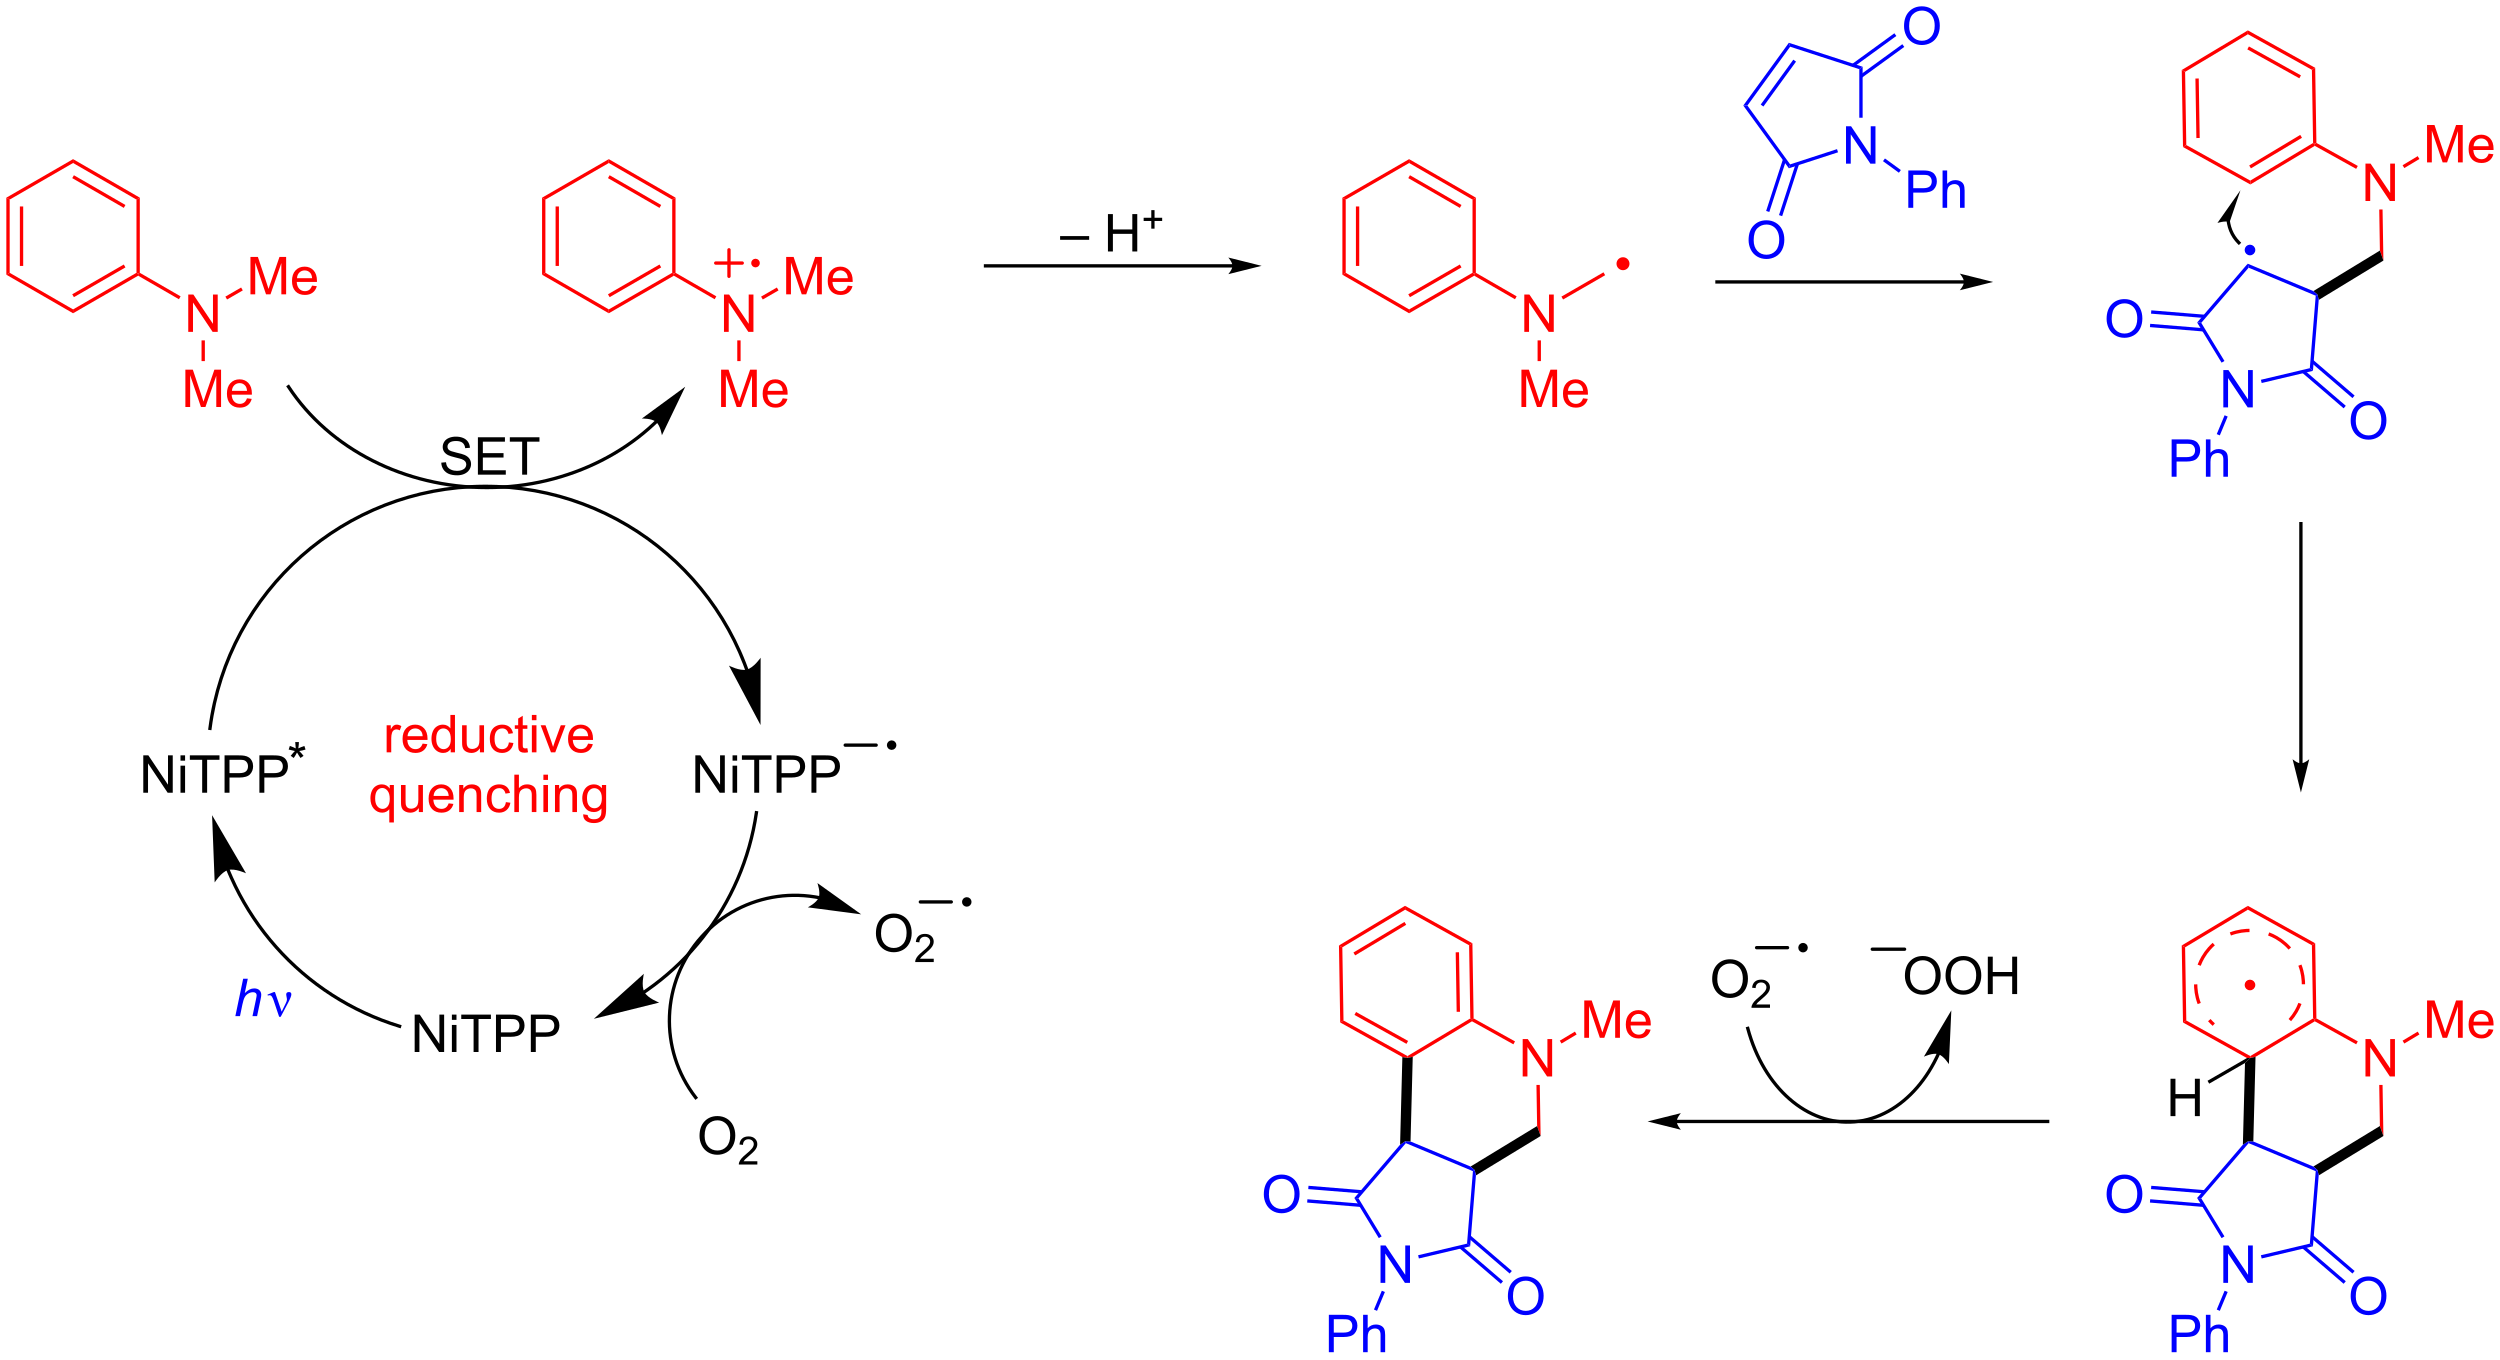 <?xml version="1.0" encoding="UTF-8"?>
<!DOCTYPE svg PUBLIC '-//W3C//DTD SVG 1.0//EN'
          'http://www.w3.org/TR/2001/REC-SVG-20010904/DTD/svg10.dtd'>
<svg stroke-dasharray="none" shape-rendering="auto" xmlns="http://www.w3.org/2000/svg" font-family="'Dialog'" text-rendering="auto" width="1024" fill-opacity="1" color-interpolation="auto" color-rendering="auto" preserveAspectRatio="xMidYMid meet" font-size="12px" viewBox="0 0 1024 557" fill="black" xmlns:xlink="http://www.w3.org/1999/xlink" stroke="black" image-rendering="auto" stroke-miterlimit="10" stroke-linecap="square" stroke-linejoin="miter" font-style="normal" stroke-width="1" height="557" stroke-dashoffset="0" font-weight="normal" stroke-opacity="1"
><!--Generated by the Batik Graphics2D SVG Generator--><defs id="genericDefs"
  /><g
  ><defs id="defs1"
    ><clipPath clipPathUnits="userSpaceOnUse" id="clipPath1"
      ><path d="M0.633 1.598 L394.517 1.598 L394.517 215.655 L0.633 215.655 L0.633 1.598 Z"
      /></clipPath
      ><clipPath clipPathUnits="userSpaceOnUse" id="clipPath2"
      ><path d="M13.324 85.407 L13.324 293.512 L396.257 293.512 L396.257 85.407 Z"
      /></clipPath
    ></defs
    ><g transform="scale(2.6,2.6) translate(-0.633,-1.598) matrix(1.029,0,0,1.029,-13.073,-86.251)"
    ><path d="M76.804 246.435 L76.804 240.709 L77.583 240.709 L80.591 245.203 L80.591 240.709 L81.317 240.709 L81.317 246.435 L80.539 246.435 L77.531 241.935 L77.531 246.435 L76.804 246.435 ZM82.503 241.516 L82.503 240.709 L83.207 240.709 L83.207 241.516 L82.503 241.516 ZM82.503 246.435 L82.503 242.287 L83.207 242.287 L83.207 246.435 L82.503 246.435 ZM85.825 246.435 L85.825 241.383 L83.937 241.383 L83.937 240.709 L88.476 240.709 L88.476 241.383 L86.583 241.383 L86.583 246.435 L85.825 246.435 ZM89.253 246.435 L89.253 240.709 L91.415 240.709 Q91.985 240.709 92.285 240.763 Q92.707 240.834 92.99 241.032 Q93.277 241.227 93.451 241.584 Q93.626 241.938 93.626 242.365 Q93.626 243.094 93.16 243.602 Q92.696 244.107 91.48 244.107 L90.011 244.107 L90.011 246.435 L89.253 246.435 ZM90.011 243.43 L91.493 243.43 Q92.227 243.43 92.535 243.157 Q92.844 242.883 92.844 242.388 Q92.844 242.029 92.662 241.774 Q92.48 241.516 92.183 241.435 Q91.993 241.383 91.477 241.383 L90.011 241.383 L90.011 243.43 ZM94.589 246.435 L94.589 240.709 L96.751 240.709 Q97.321 240.709 97.621 240.763 Q98.043 240.834 98.326 241.032 Q98.613 241.227 98.787 241.584 Q98.962 241.938 98.962 242.365 Q98.962 243.094 98.496 243.602 Q98.032 244.107 96.816 244.107 L95.347 244.107 L95.347 246.435 L94.589 246.435 ZM95.347 243.43 L96.829 243.43 Q97.563 243.43 97.871 243.157 Q98.18 242.883 98.18 242.388 Q98.18 242.029 97.998 241.774 Q97.816 241.516 97.519 241.435 Q97.329 241.383 96.813 241.383 L95.347 241.383 L95.347 243.43 Z" stroke="none" clip-path="url(#clipPath2)"
    /></g
    ><g transform="matrix(2.674,0,0,2.674,-35.631,-228.387)"
    ><path d="M35.273 206.843 L35.273 201.116 L36.052 201.116 L39.059 205.611 L39.059 201.116 L39.786 201.116 L39.786 206.843 L39.007 206.843 L35.999 202.343 L35.999 206.843 L35.273 206.843 ZM40.972 201.924 L40.972 201.116 L41.675 201.116 L41.675 201.924 L40.972 201.924 ZM40.972 206.843 L40.972 202.695 L41.675 202.695 L41.675 206.843 L40.972 206.843 ZM44.294 206.843 L44.294 201.791 L42.406 201.791 L42.406 201.116 L46.945 201.116 L46.945 201.791 L45.052 201.791 L45.052 206.843 L44.294 206.843 ZM47.722 206.843 L47.722 201.116 L49.884 201.116 Q50.454 201.116 50.753 201.171 Q51.175 201.241 51.459 201.439 Q51.746 201.635 51.92 201.991 Q52.095 202.346 52.095 202.773 Q52.095 203.502 51.628 204.01 Q51.165 204.515 49.949 204.515 L48.48 204.515 L48.48 206.843 L47.722 206.843 ZM48.48 203.838 L49.962 203.838 Q50.696 203.838 51.003 203.564 Q51.313 203.291 51.313 202.796 Q51.313 202.437 51.131 202.181 Q50.949 201.924 50.652 201.843 Q50.462 201.791 49.946 201.791 L48.48 201.791 L48.48 203.838 ZM53.058 206.843 L53.058 201.116 L55.22 201.116 Q55.79 201.116 56.089 201.171 Q56.511 201.241 56.795 201.439 Q57.082 201.635 57.256 201.991 Q57.431 202.346 57.431 202.773 Q57.431 203.502 56.964 204.01 Q56.501 204.515 55.285 204.515 L53.816 204.515 L53.816 206.843 L53.058 206.843 ZM53.816 203.838 L55.298 203.838 Q56.032 203.838 56.339 203.564 Q56.649 203.291 56.649 202.796 Q56.649 202.437 56.467 202.181 Q56.285 201.924 55.988 201.843 Q55.798 201.791 55.282 201.791 L53.816 201.791 L53.816 203.838 Z" stroke="none" clip-path="url(#clipPath2)"
    /></g
    ><g transform="matrix(2.674,0,0,2.674,-35.631,-228.387)"
    ><path d="M119.837 206.843 L119.837 201.116 L120.615 201.116 L123.623 205.611 L123.623 201.116 L124.35 201.116 L124.35 206.843 L123.571 206.843 L120.563 202.343 L120.563 206.843 L119.837 206.843 ZM125.536 201.924 L125.536 201.116 L126.239 201.116 L126.239 201.924 L125.536 201.924 ZM125.536 206.843 L125.536 202.695 L126.239 202.695 L126.239 206.843 L125.536 206.843 ZM128.857 206.843 L128.857 201.791 L126.969 201.791 L126.969 201.116 L131.508 201.116 L131.508 201.791 L129.615 201.791 L129.615 206.843 L128.857 206.843 ZM132.286 206.843 L132.286 201.116 L134.447 201.116 Q135.018 201.116 135.317 201.171 Q135.739 201.241 136.023 201.439 Q136.309 201.635 136.484 201.991 Q136.658 202.346 136.658 202.773 Q136.658 203.502 136.192 204.01 Q135.728 204.515 134.512 204.515 L133.043 204.515 L133.043 206.843 L132.286 206.843 ZM133.043 203.838 L134.525 203.838 Q135.26 203.838 135.567 203.564 Q135.877 203.291 135.877 202.796 Q135.877 202.437 135.695 202.181 Q135.512 201.924 135.215 201.843 Q135.025 201.791 134.51 201.791 L133.043 201.791 L133.043 203.838 ZM137.622 206.843 L137.622 201.116 L139.783 201.116 Q140.353 201.116 140.653 201.171 Q141.075 201.241 141.359 201.439 Q141.645 201.635 141.82 201.991 Q141.994 202.346 141.994 202.773 Q141.994 203.502 141.528 204.01 Q141.064 204.515 139.848 204.515 L138.379 204.515 L138.379 206.843 L137.622 206.843 ZM138.379 203.838 L139.861 203.838 Q140.596 203.838 140.903 203.564 Q141.213 203.291 141.213 202.796 Q141.213 202.437 141.03 202.181 Q140.848 201.924 140.551 201.843 Q140.361 201.791 139.846 201.791 L138.379 201.791 L138.379 203.838 Z" stroke="none" clip-path="url(#clipPath2)"
    /></g
    ><g transform="matrix(2.674,0,0,2.674,-35.631,-228.387)"
    ><path d="M113.645 149.84 L113.644 149.841 L113.642 149.843 L113.636 149.849 L113.623 149.861 C113.608 149.876 113.591 149.892 113.575 149.907 C113.543 149.938 113.511 149.969 113.479 149.999 C113.414 150.061 113.35 150.122 113.285 150.182 C113.025 150.425 112.76 150.665 112.492 150.9 C110.345 152.781 107.935 154.401 105.331 155.725 C100.121 158.373 94.13 159.835 87.902 159.835 C81.675 159.835 75.684 158.373 70.474 155.725 C65.267 153.079 60.838 149.248 57.728 144.508 L57.588 144.294 L57.162 144.575 L57.302 144.788 C60.46 149.603 64.957 153.494 70.243 156.18 C75.525 158.864 81.594 160.345 87.902 160.345 C94.21 160.345 100.28 158.864 105.562 156.18 C108.204 154.837 110.649 153.194 112.828 151.284 C113.101 151.045 113.369 150.803 113.633 150.555 C113.699 150.493 113.765 150.431 113.831 150.369 C113.863 150.338 113.896 150.307 113.928 150.275 C113.945 150.26 113.961 150.244 113.977 150.228 L113.99 150.217 L113.995 150.211 L113.998 150.208 L114.001 150.206 L114.184 150.028 L113.829 149.662 L113.645 149.84 ZM118.29 144.648 L111.638 149.522 C111.638 149.522 113.143 149.472 113.816 150.032 C114.489 150.591 114.715 152.079 114.715 152.079 Z" stroke="none" clip-path="url(#clipPath2)"
    /></g
    ><g transform="matrix(2.674,0,0,2.674,-35.631,-228.387)"
    ><path d="M127.953 187.896 L127.953 187.894 L127.95 187.887 L127.945 187.873 C127.942 187.863 127.938 187.854 127.935 187.844 C127.825 187.54 127.711 187.238 127.594 186.938 C127.361 186.336 127.114 185.743 126.855 185.156 C126.337 183.982 125.768 182.838 125.151 181.724 C122.685 177.273 119.456 173.326 115.652 170.045 C108.043 163.482 98.136 159.588 87.432 159.653 C76.727 159.718 66.868 163.731 59.339 170.386 C51.81 177.04 46.616 186.332 45.237 196.947 L45.204 197.2 L45.71 197.266 L45.743 197.013 C47.106 186.52 52.241 177.34 59.677 170.768 C67.113 164.196 76.854 160.227 87.435 160.163 C98.015 160.099 107.804 163.949 115.319 170.431 C119.077 173.672 122.268 177.573 124.705 181.972 C125.314 183.071 125.876 184.202 126.388 185.362 C126.644 185.942 126.888 186.529 127.119 187.123 C127.234 187.419 127.346 187.718 127.455 188.018 C127.459 188.028 127.462 188.037 127.465 188.047 L127.47 188.06 L127.473 188.067 L127.474 188.07 L127.561 188.31 L128.04 188.135 L127.953 187.896 ZM129.823 196.469 L129.837 186.161 C129.837 186.161 128.774 187.714 127.712 187.978 C126.651 188.241 124.984 187.368 124.984 187.368 Z" stroke="none" clip-path="url(#clipPath2)"
    /></g
    ><g transform="matrix(2.674,0,0,2.674,-35.631,-228.387)"
    ><path d="M48.02 218.766 L48.021 218.769 L48.025 218.779 C48.031 218.793 48.036 218.806 48.042 218.82 C48.065 218.875 48.087 218.93 48.11 218.986 C48.156 219.096 48.203 219.205 48.249 219.315 C48.343 219.534 48.438 219.752 48.536 219.97 C48.73 220.405 48.932 220.836 49.141 221.263 C50.81 224.677 52.932 227.834 55.436 230.652 C60.443 236.289 66.973 240.57 74.456 242.856 L74.7 242.931 L74.849 242.443 L74.605 242.368 C67.212 240.11 60.761 235.879 55.817 230.313 C53.344 227.529 51.248 224.411 49.599 221.038 C49.393 220.617 49.193 220.191 49.001 219.762 C48.905 219.547 48.811 219.331 48.719 219.115 C48.672 219.006 48.627 218.898 48.581 218.789 C48.559 218.734 48.536 218.68 48.514 218.626 C48.508 218.612 48.502 218.598 48.497 218.585 L48.493 218.575 L48.491 218.572 L48.394 218.336 L47.922 218.53 L48.02 218.766 ZM45.811 210.279 L46.208 220.579 C46.208 220.579 47.209 218.986 48.259 218.68 C49.309 218.374 51.009 219.18 51.009 219.18 Z" stroke="none" clip-path="url(#clipPath2)"
    /></g
    ><g transform="matrix(2.674,0,0,2.674,-35.631,-228.387)"
    ><path d="M112.154 237.58 L112.155 237.579 L112.163 237.574 C112.174 237.566 112.185 237.559 112.197 237.551 C112.242 237.52 112.288 237.489 112.333 237.458 C112.424 237.395 112.514 237.332 112.605 237.269 C112.966 237.016 113.322 236.758 113.675 236.494 C116.491 234.382 119.008 231.92 121.171 229.177 C125.497 223.692 128.403 217.089 129.442 209.938 L129.478 209.685 L128.973 209.612 L128.937 209.864 C127.911 216.927 125.041 223.447 120.77 228.862 C118.635 231.569 116.149 234 113.369 236.085 C113.022 236.346 112.669 236.601 112.312 236.851 C112.223 236.913 112.134 236.976 112.044 237.037 C111.999 237.068 111.954 237.099 111.909 237.129 C111.898 237.137 111.887 237.145 111.876 237.152 L111.867 237.158 L111.864 237.16 L111.654 237.305 L111.944 237.725 L112.154 237.58 ZM104.293 241.467 L114.298 238.985 C114.298 238.985 112.534 238.329 112.022 237.363 C111.509 236.397 111.953 234.569 111.953 234.569 Z" stroke="none" clip-path="url(#clipPath2)"
    /></g
    ><g transform="matrix(2.674,0,0,2.674,-35.631,-228.387)"
    ><path d="M57.543 200.227 L57.723 199.672 Q58.345 199.891 58.626 200.052 Q58.551 199.344 58.548 199.078 L59.113 199.078 Q59.103 199.466 59.025 200.047 Q59.426 199.844 59.947 199.672 L60.126 200.227 Q59.629 200.391 59.153 200.446 Q59.392 200.654 59.824 201.185 L59.356 201.516 Q59.129 201.209 58.822 200.677 Q58.533 201.227 58.314 201.516 L57.853 201.185 Q58.306 200.625 58.501 200.446 Q57.996 200.349 57.543 200.227 Z" stroke="none" clip-path="url(#clipPath2)"
    /></g
    ><g fill="blue" transform="matrix(2.674,0,0,2.674,-35.631,-228.387)" stroke="blue"
    ><path d="M49.377 241.056 L50.572 235.33 L51.281 235.33 L50.822 237.528 Q51.218 237.145 51.557 236.981 Q51.898 236.814 52.257 236.814 Q52.773 236.814 53.057 237.085 Q53.343 237.356 53.343 237.801 Q53.343 238.02 53.218 238.606 L52.705 241.056 L52 241.056 L52.526 238.543 Q52.64 237.996 52.64 237.856 Q52.64 237.653 52.5 237.525 Q52.359 237.395 52.093 237.395 Q51.711 237.395 51.362 237.598 Q51.015 237.798 50.817 238.147 Q50.619 238.496 50.455 239.275 L50.086 241.056 L49.377 241.056 Z" stroke="none" clip-path="url(#clipPath2)"
    /></g
    ><g fill="blue" transform="matrix(2.674,0,0,2.674,-35.631,-228.387)" stroke="blue"
    ><path d="M56.086 241.166 L55.221 238.603 Q55.135 238.348 54.995 238.103 Q54.854 237.856 54.609 237.856 Q54.492 237.856 54.349 237.908 L54.294 237.77 L55.268 237.371 L55.44 237.371 L56.469 240.376 L57.104 239.074 Q57.281 238.723 57.281 238.525 Q57.281 238.363 57.213 238.074 Q57.164 237.863 57.164 237.759 Q57.164 237.371 57.581 237.371 Q57.953 237.371 57.953 237.723 Q57.953 238.072 57.437 239.051 L56.32 241.166 L56.086 241.166 Z" stroke="none" clip-path="url(#clipPath2)"
    /></g
    ><g stroke-width="0.51" transform="matrix(2.674,0,0,2.674,-35.631,-228.387)" stroke-linejoin="round" stroke-linecap="round"
    ><path fill="none" d="M142.794 199.549 L147.535 199.549" clip-path="url(#clipPath2)"
    /></g
    ><g transform="matrix(2.674,0,0,2.674,-35.631,-228.387)"
    ><path d="M149.905 200.023 C149.644 200.023 149.431 199.811 149.431 199.549 C149.431 199.287 149.644 199.075 149.905 199.075 C150.167 199.075 150.38 199.287 150.38 199.549 C150.38 199.811 150.167 200.023 149.905 200.023" stroke="none" clip-path="url(#clipPath2)"
    /></g
    ><g stroke-width="0.51" transform="matrix(2.674,0,0,2.674,-35.631,-228.387)" stroke-linejoin="round" stroke-linecap="round"
    ><path fill="none" d="M149.905 200.023 C149.644 200.023 149.431 199.811 149.431 199.549 C149.431 199.287 149.644 199.075 149.905 199.075 C150.167 199.075 150.38 199.287 150.38 199.549 C150.38 199.811 150.167 200.023 149.905 200.023" clip-path="url(#clipPath2)"
    /></g
    ><g fill="red" transform="matrix(2.674,0,0,2.674,-35.631,-228.387)" stroke="red"
    ><path d="M72.551 200.651 L72.551 196.502 L73.184 196.502 L73.184 197.13 Q73.426 196.69 73.629 196.549 Q73.835 196.409 74.083 196.409 Q74.437 196.409 74.804 196.635 L74.562 197.286 Q74.304 197.135 74.046 197.135 Q73.817 197.135 73.632 197.273 Q73.45 197.411 73.372 197.659 Q73.254 198.034 73.254 198.479 L73.254 200.651 L72.551 200.651 ZM78.062 199.315 L78.788 199.403 Q78.616 200.041 78.15 200.393 Q77.687 200.745 76.965 200.745 Q76.054 200.745 75.52 200.185 Q74.989 199.622 74.989 198.612 Q74.989 197.565 75.528 196.987 Q76.067 196.409 76.926 196.409 Q77.757 196.409 78.283 196.976 Q78.812 197.541 78.812 198.567 Q78.812 198.63 78.809 198.755 L75.715 198.755 Q75.754 199.44 76.101 199.804 Q76.45 200.166 76.968 200.166 Q77.356 200.166 77.629 199.963 Q77.903 199.76 78.062 199.315 ZM75.754 198.177 L78.07 198.177 Q78.023 197.653 77.804 197.393 Q77.468 196.987 76.934 196.987 Q76.45 196.987 76.119 197.312 Q75.788 197.635 75.754 198.177 ZM82.362 200.651 L82.362 200.127 Q81.969 200.745 81.204 200.745 Q80.706 200.745 80.29 200.471 Q79.876 200.198 79.646 199.708 Q79.417 199.216 79.417 198.581 Q79.417 197.958 79.623 197.453 Q79.831 196.948 80.245 196.679 Q80.659 196.409 81.172 196.409 Q81.547 196.409 81.839 196.567 Q82.133 196.724 82.316 196.979 L82.316 194.924 L83.016 194.924 L83.016 200.651 L82.362 200.651 ZM80.141 198.581 Q80.141 199.377 80.477 199.773 Q80.813 200.166 81.269 200.166 Q81.73 200.166 82.053 199.789 Q82.376 199.411 82.376 198.638 Q82.376 197.786 82.047 197.388 Q81.719 196.989 81.237 196.989 Q80.769 196.989 80.454 197.372 Q80.141 197.755 80.141 198.581 ZM86.84 200.651 L86.84 200.041 Q86.356 200.745 85.523 200.745 Q85.156 200.745 84.838 200.604 Q84.52 200.463 84.364 200.25 Q84.21 200.036 84.148 199.729 Q84.106 199.521 84.106 199.073 L84.106 196.502 L84.809 196.502 L84.809 198.802 Q84.809 199.354 84.851 199.544 Q84.918 199.823 85.132 199.982 Q85.348 200.138 85.663 200.138 Q85.981 200.138 86.257 199.976 Q86.536 199.815 86.65 199.536 Q86.765 199.255 86.765 198.724 L86.765 196.502 L87.468 196.502 L87.468 200.651 L86.84 200.651 ZM91.277 199.13 L91.969 199.221 Q91.855 199.935 91.389 200.341 Q90.922 200.745 90.243 200.745 Q89.391 200.745 88.873 200.187 Q88.355 199.63 88.355 198.591 Q88.355 197.919 88.576 197.416 Q88.8 196.911 89.256 196.661 Q89.712 196.409 90.245 196.409 Q90.922 196.409 91.352 196.75 Q91.782 197.091 91.902 197.721 L91.219 197.825 Q91.12 197.409 90.873 197.198 Q90.626 196.987 90.274 196.987 Q89.743 196.987 89.409 197.367 Q89.079 197.747 89.079 198.573 Q89.079 199.409 89.399 199.789 Q89.719 200.166 90.235 200.166 Q90.649 200.166 90.925 199.914 Q91.204 199.659 91.277 199.13 ZM94.105 200.021 L94.206 200.643 Q93.909 200.706 93.675 200.706 Q93.292 200.706 93.081 200.586 Q92.87 200.463 92.784 200.265 Q92.698 200.067 92.698 199.435 L92.698 197.049 L92.183 197.049 L92.183 196.502 L92.698 196.502 L92.698 195.474 L93.399 195.052 L93.399 196.502 L94.105 196.502 L94.105 197.049 L93.399 197.049 L93.399 199.474 Q93.399 199.776 93.435 199.862 Q93.472 199.948 93.555 200 Q93.641 200.049 93.797 200.049 Q93.915 200.049 94.105 200.021 ZM94.796 195.732 L94.796 194.924 L95.499 194.924 L95.499 195.732 L94.796 195.732 ZM94.796 200.651 L94.796 196.502 L95.499 196.502 L95.499 200.651 L94.796 200.651 ZM97.722 200.651 L96.144 196.502 L96.886 196.502 L97.777 198.987 Q97.922 199.388 98.042 199.823 Q98.136 199.495 98.305 199.034 L99.227 196.502 L99.948 196.502 L98.378 200.651 L97.722 200.651 ZM103.409 199.315 L104.136 199.403 Q103.964 200.041 103.498 200.393 Q103.034 200.745 102.313 200.745 Q101.402 200.745 100.868 200.185 Q100.337 199.622 100.337 198.612 Q100.337 197.565 100.876 196.987 Q101.415 196.409 102.274 196.409 Q103.105 196.409 103.631 196.976 Q104.159 197.541 104.159 198.567 Q104.159 198.63 104.157 198.755 L101.063 198.755 Q101.102 199.44 101.448 199.804 Q101.797 200.166 102.316 200.166 Q102.704 200.166 102.977 199.963 Q103.251 199.76 103.409 199.315 ZM101.102 198.177 L103.417 198.177 Q103.37 197.653 103.152 197.393 Q102.816 196.987 102.282 196.987 Q101.797 196.987 101.467 197.312 Q101.136 197.635 101.102 198.177 Z" stroke="none" clip-path="url(#clipPath2)"
    /></g
    ><g fill="red" transform="matrix(2.674,0,0,2.674,-35.631,-228.387)" stroke="red"
    ><path d="M72.956 211.392 L72.956 209.358 Q72.792 209.59 72.498 209.744 Q72.204 209.894 71.87 209.894 Q71.133 209.894 70.6 209.306 Q70.066 208.715 70.066 207.686 Q70.066 207.061 70.282 206.566 Q70.501 206.069 70.912 205.814 Q71.323 205.559 71.816 205.559 Q72.587 205.559 73.027 206.207 L73.027 205.652 L73.659 205.652 L73.659 211.392 L72.956 211.392 ZM70.79 207.715 Q70.79 208.514 71.126 208.915 Q71.462 209.316 71.93 209.316 Q72.378 209.316 72.701 208.936 Q73.027 208.553 73.027 207.777 Q73.027 206.949 72.685 206.533 Q72.344 206.113 71.883 206.113 Q71.425 206.113 71.107 206.501 Q70.79 206.889 70.79 207.715 ZM77.481 209.801 L77.481 209.191 Q76.997 209.894 76.163 209.894 Q75.796 209.894 75.478 209.754 Q75.161 209.613 75.004 209.4 Q74.851 209.186 74.788 208.879 Q74.747 208.671 74.747 208.223 L74.747 205.652 L75.45 205.652 L75.45 207.952 Q75.45 208.504 75.491 208.694 Q75.559 208.973 75.773 209.131 Q75.989 209.288 76.304 209.288 Q76.622 209.288 76.898 209.126 Q77.176 208.965 77.291 208.686 Q77.406 208.405 77.406 207.874 L77.406 205.652 L78.109 205.652 L78.109 209.801 L77.481 209.801 ZM82.05 208.465 L82.777 208.553 Q82.605 209.191 82.139 209.543 Q81.675 209.894 80.954 209.894 Q80.042 209.894 79.508 209.335 Q78.977 208.772 78.977 207.762 Q78.977 206.715 79.516 206.137 Q80.055 205.559 80.915 205.559 Q81.745 205.559 82.271 206.126 Q82.8 206.691 82.8 207.718 Q82.8 207.78 82.797 207.905 L79.704 207.905 Q79.743 208.59 80.089 208.954 Q80.438 209.316 80.956 209.316 Q81.344 209.316 81.618 209.113 Q81.891 208.91 82.05 208.465 ZM79.743 207.327 L82.058 207.327 Q82.011 206.803 81.792 206.543 Q81.456 206.137 80.922 206.137 Q80.438 206.137 80.107 206.462 Q79.777 206.785 79.743 207.327 ZM83.661 209.801 L83.661 205.652 L84.293 205.652 L84.293 206.241 Q84.749 205.559 85.614 205.559 Q85.989 205.559 86.301 205.694 Q86.616 205.827 86.773 206.046 Q86.929 206.264 86.991 206.566 Q87.031 206.762 87.031 207.249 L87.031 209.801 L86.327 209.801 L86.327 207.277 Q86.327 206.848 86.244 206.634 Q86.163 206.421 85.955 206.296 Q85.747 206.168 85.465 206.168 Q85.015 206.168 84.689 206.454 Q84.364 206.738 84.364 207.535 L84.364 209.801 L83.661 209.801 ZM90.816 208.28 L91.508 208.371 Q91.394 209.085 90.928 209.491 Q90.462 209.894 89.782 209.894 Q88.93 209.894 88.412 209.337 Q87.894 208.78 87.894 207.741 Q87.894 207.069 88.115 206.566 Q88.339 206.061 88.795 205.811 Q89.251 205.559 89.784 205.559 Q90.462 205.559 90.891 205.9 Q91.321 206.241 91.441 206.871 L90.758 206.975 Q90.659 206.559 90.412 206.348 Q90.165 206.137 89.813 206.137 Q89.282 206.137 88.948 206.517 Q88.618 206.897 88.618 207.723 Q88.618 208.559 88.938 208.939 Q89.258 209.316 89.774 209.316 Q90.188 209.316 90.464 209.064 Q90.743 208.809 90.816 208.28 ZM92.11 209.801 L92.11 204.074 L92.813 204.074 L92.813 206.129 Q93.305 205.559 94.055 205.559 Q94.516 205.559 94.855 205.741 Q95.196 205.921 95.342 206.241 Q95.487 206.561 95.487 207.171 L95.487 209.801 L94.784 209.801 L94.784 207.171 Q94.784 206.644 94.555 206.405 Q94.329 206.163 93.909 206.163 Q93.597 206.163 93.321 206.327 Q93.047 206.488 92.93 206.767 Q92.813 207.043 92.813 207.53 L92.813 209.801 L92.11 209.801 ZM96.562 204.881 L96.562 204.074 L97.265 204.074 L97.265 204.881 L96.562 204.881 ZM96.562 209.801 L96.562 205.652 L97.265 205.652 L97.265 209.801 L96.562 209.801 ZM98.337 209.801 L98.337 205.652 L98.969 205.652 L98.969 206.241 Q99.425 205.559 100.29 205.559 Q100.665 205.559 100.977 205.694 Q101.292 205.827 101.448 206.046 Q101.605 206.264 101.667 206.566 Q101.706 206.762 101.706 207.249 L101.706 209.801 L101.003 209.801 L101.003 207.277 Q101.003 206.848 100.92 206.634 Q100.839 206.421 100.631 206.296 Q100.422 206.168 100.141 206.168 Q99.691 206.168 99.365 206.454 Q99.04 206.738 99.04 207.535 L99.04 209.801 L98.337 209.801 ZM102.656 210.144 L103.34 210.246 Q103.382 210.564 103.577 210.707 Q103.84 210.902 104.293 210.902 Q104.781 210.902 105.046 210.707 Q105.312 210.512 105.406 210.16 Q105.46 209.947 105.458 209.256 Q104.997 209.801 104.309 209.801 Q103.452 209.801 102.984 209.184 Q102.515 208.566 102.515 207.702 Q102.515 207.108 102.728 206.608 Q102.945 206.106 103.353 205.832 Q103.762 205.559 104.312 205.559 Q105.046 205.559 105.523 206.152 L105.523 205.652 L106.171 205.652 L106.171 209.238 Q106.171 210.207 105.973 210.611 Q105.778 211.017 105.348 211.251 Q104.921 211.486 104.296 211.486 Q103.554 211.486 103.096 211.15 Q102.64 210.816 102.656 210.144 ZM103.239 207.652 Q103.239 208.468 103.562 208.843 Q103.887 209.218 104.374 209.218 Q104.859 209.218 105.187 208.845 Q105.515 208.473 105.515 207.676 Q105.515 206.913 105.176 206.527 Q104.84 206.139 104.364 206.139 Q103.895 206.139 103.567 206.522 Q103.239 206.902 103.239 207.652 Z" stroke="none" clip-path="url(#clipPath2)"
    /></g
    ><g fill="red" transform="matrix(2.674,0,0,2.674,-35.631,-228.387)" stroke="red"
    ><path d="M14.296 115.69 L14.807 115.984 L14.807 127.198 L14.296 127.493 ZM16.368 117.033 L16.368 126.15 L16.878 126.15 L16.878 117.033 Z" stroke="none" clip-path="url(#clipPath2)"
    /></g
    ><g fill="red" transform="matrix(2.674,0,0,2.674,-35.631,-228.387)" stroke="red"
    ><path d="M14.296 127.493 L14.807 127.198 L24.518 132.805 L24.518 133.395 Z" stroke="none" clip-path="url(#clipPath2)"
    /></g
    ><g fill="red" transform="matrix(2.674,0,0,2.674,-35.631,-228.387)" stroke="red"
    ><path d="M24.518 133.395 L24.518 132.805 L34.23 127.198 L34.485 127.346 L34.485 127.64 ZM24.646 130.929 L32.541 126.371 L32.286 125.929 L24.391 130.487 Z" stroke="none" clip-path="url(#clipPath2)"
    /></g
    ><g fill="red" transform="matrix(2.674,0,0,2.674,-35.631,-228.387)" stroke="red"
    ><path d="M34.74 127.198 L34.485 127.346 L34.23 127.198 L34.23 115.984 L34.74 115.69 Z" stroke="none" clip-path="url(#clipPath2)"
    /></g
    ><g fill="red" transform="matrix(2.674,0,0,2.674,-35.631,-228.387)" stroke="red"
    ><path d="M34.74 115.69 L34.23 115.984 L24.518 110.377 L24.518 109.788 ZM32.541 116.812 L24.646 112.254 L24.391 112.696 L32.286 117.254 Z" stroke="none" clip-path="url(#clipPath2)"
    /></g
    ><g fill="red" transform="matrix(2.674,0,0,2.674,-35.631,-228.387)" stroke="red"
    ><path d="M24.518 109.788 L24.518 110.377 L14.807 115.984 L14.296 115.69 Z" stroke="none" clip-path="url(#clipPath2)"
    /></g
    ><g fill="red" transform="matrix(2.674,0,0,2.674,-35.631,-228.387)" stroke="red"
    ><path d="M42.161 136.25 L42.161 130.523 L42.94 130.523 L45.948 135.018 L45.948 130.523 L46.674 130.523 L46.674 136.25 L45.896 136.25 L42.888 131.75 L42.888 136.25 L42.161 136.25 Z" stroke="none" clip-path="url(#clipPath2)"
    /></g
    ><g fill="red" transform="matrix(2.674,0,0,2.674,-35.631,-228.387)" stroke="red"
    ><path d="M34.485 127.64 L34.485 127.346 L34.74 127.198 L40.989 130.806 L40.734 131.248 Z" stroke="none" clip-path="url(#clipPath2)"
    /></g
    ><g fill="red" transform="matrix(2.674,0,0,2.674,-35.631,-228.387)" stroke="red"
    ><path d="M51.688 130.496 L51.688 124.769 L52.828 124.769 L54.185 128.824 Q54.372 129.389 54.458 129.67 Q54.555 129.358 54.763 128.754 L56.133 124.769 L57.154 124.769 L57.154 130.496 L56.422 130.496 L56.422 125.701 L54.758 130.496 L54.076 130.496 L52.419 125.621 L52.419 130.496 L51.688 130.496 ZM61.125 129.16 L61.852 129.248 Q61.68 129.886 61.214 130.238 Q60.75 130.589 60.029 130.589 Q59.117 130.589 58.583 130.03 Q58.052 129.467 58.052 128.457 Q58.052 127.41 58.591 126.832 Q59.13 126.254 59.99 126.254 Q60.82 126.254 61.346 126.821 Q61.875 127.386 61.875 128.412 Q61.875 128.475 61.872 128.6 L58.779 128.6 Q58.818 129.285 59.164 129.649 Q59.513 130.011 60.031 130.011 Q60.419 130.011 60.693 129.808 Q60.966 129.605 61.125 129.16 ZM58.818 128.022 L61.133 128.022 Q61.086 127.498 60.867 127.238 Q60.531 126.832 59.997 126.832 Q59.513 126.832 59.182 127.157 Q58.852 127.48 58.818 128.022 Z" stroke="none" clip-path="url(#clipPath2)"
    /></g
    ><g fill="red" transform="matrix(2.674,0,0,2.674,-35.631,-228.387)" stroke="red"
    ><path d="M48.105 131.286 L47.849 130.844 L50.26 129.452 L50.515 129.894 Z" stroke="none" clip-path="url(#clipPath2)"
    /></g
    ><g fill="red" transform="matrix(2.674,0,0,2.674,-35.631,-228.387)" stroke="red"
    ><path d="M41.721 147.759 L41.721 142.032 L42.861 142.032 L44.218 146.087 Q44.406 146.652 44.492 146.933 Q44.588 146.621 44.796 146.017 L46.166 142.032 L47.187 142.032 L47.187 147.759 L46.455 147.759 L46.455 142.964 L44.791 147.759 L44.109 147.759 L42.453 142.884 L42.453 147.759 L41.721 147.759 ZM51.158 146.423 L51.885 146.511 Q51.713 147.149 51.247 147.501 Q50.783 147.852 50.062 147.852 Q49.15 147.852 48.617 147.293 Q48.085 146.73 48.085 145.72 Q48.085 144.673 48.624 144.095 Q49.163 143.517 50.023 143.517 Q50.854 143.517 51.38 144.084 Q51.908 144.649 51.908 145.675 Q51.908 145.738 51.906 145.863 L48.812 145.863 Q48.851 146.548 49.197 146.912 Q49.546 147.274 50.065 147.274 Q50.453 147.274 50.726 147.071 Q50.999 146.868 51.158 146.423 ZM48.851 145.285 L51.166 145.285 Q51.119 144.761 50.9 144.501 Q50.565 144.095 50.031 144.095 Q49.546 144.095 49.215 144.42 Q48.885 144.743 48.851 145.285 Z" stroke="none" clip-path="url(#clipPath2)"
    /></g
    ><g fill="red" transform="matrix(2.674,0,0,2.674,-35.631,-228.387)" stroke="red"
    ><path d="M44.197 137.55 L44.707 137.55 L44.707 140.724 L44.197 140.724 Z" stroke="none" clip-path="url(#clipPath2)"
    /></g
    ><g fill="red" transform="matrix(2.674,0,0,2.674,-35.631,-228.387)" stroke="red"
    ><path d="M96.358 115.69 L96.868 115.984 L96.868 127.198 L96.358 127.493 ZM98.43 117.033 L98.43 126.15 L98.94 126.15 L98.94 117.033 Z" stroke="none" clip-path="url(#clipPath2)"
    /></g
    ><g fill="red" transform="matrix(2.674,0,0,2.674,-35.631,-228.387)" stroke="red"
    ><path d="M96.358 127.493 L96.868 127.198 L106.58 132.805 L106.58 133.395 Z" stroke="none" clip-path="url(#clipPath2)"
    /></g
    ><g fill="red" transform="matrix(2.674,0,0,2.674,-35.631,-228.387)" stroke="red"
    ><path d="M106.58 133.395 L106.58 132.805 L116.292 127.198 L116.547 127.346 L116.547 127.64 ZM106.708 130.929 L114.603 126.371 L114.348 125.929 L106.453 130.487 Z" stroke="none" clip-path="url(#clipPath2)"
    /></g
    ><g fill="red" transform="matrix(2.674,0,0,2.674,-35.631,-228.387)" stroke="red"
    ><path d="M116.802 127.198 L116.547 127.346 L116.292 127.198 L116.292 115.984 L116.802 115.69 Z" stroke="none" clip-path="url(#clipPath2)"
    /></g
    ><g fill="red" transform="matrix(2.674,0,0,2.674,-35.631,-228.387)" stroke="red"
    ><path d="M116.802 115.69 L116.292 115.984 L106.58 110.377 L106.58 109.788 ZM114.603 116.812 L106.708 112.254 L106.453 112.696 L114.348 117.254 Z" stroke="none" clip-path="url(#clipPath2)"
    /></g
    ><g fill="red" transform="matrix(2.674,0,0,2.674,-35.631,-228.387)" stroke="red"
    ><path d="M106.58 109.788 L106.58 110.377 L96.868 115.984 L96.358 115.69 Z" stroke="none" clip-path="url(#clipPath2)"
    /></g
    ><g fill="red" transform="matrix(2.674,0,0,2.674,-35.631,-228.387)" stroke="red"
    ><path d="M124.223 136.25 L124.223 130.523 L125.002 130.523 L128.01 135.018 L128.01 130.523 L128.736 130.523 L128.736 136.25 L127.957 136.25 L124.95 131.75 L124.95 136.25 L124.223 136.25 Z" stroke="none" clip-path="url(#clipPath2)"
    /></g
    ><g fill="red" transform="matrix(2.674,0,0,2.674,-35.631,-228.387)" stroke="red"
    ><path d="M116.547 127.64 L116.547 127.346 L116.802 127.198 L123.051 130.806 L122.796 131.248 Z" stroke="none" clip-path="url(#clipPath2)"
    /></g
    ><g fill="red" transform="matrix(2.674,0,0,2.674,-35.631,-228.387)" stroke="red"
    ><path d="M133.749 130.496 L133.749 124.769 L134.89 124.769 L136.247 128.824 Q136.434 129.389 136.52 129.67 Q136.616 129.358 136.825 128.754 L138.195 124.769 L139.215 124.769 L139.215 130.496 L138.484 130.496 L138.484 125.701 L136.82 130.496 L136.137 130.496 L134.481 125.621 L134.481 130.496 L133.749 130.496 ZM143.187 129.16 L143.913 129.248 Q143.741 129.886 143.275 130.238 Q142.812 130.589 142.09 130.589 Q141.179 130.589 140.645 130.03 Q140.114 129.467 140.114 128.457 Q140.114 127.41 140.653 126.832 Q141.192 126.254 142.051 126.254 Q142.882 126.254 143.408 126.821 Q143.937 127.386 143.937 128.412 Q143.937 128.475 143.934 128.6 L140.84 128.6 Q140.88 129.285 141.226 129.649 Q141.575 130.011 142.093 130.011 Q142.481 130.011 142.755 129.808 Q143.028 129.605 143.187 129.16 ZM140.88 128.022 L143.195 128.022 Q143.148 127.498 142.929 127.238 Q142.593 126.832 142.059 126.832 Q141.575 126.832 141.244 127.157 Q140.913 127.48 140.88 128.022 Z" stroke="none" clip-path="url(#clipPath2)"
    /></g
    ><g fill="red" transform="matrix(2.674,0,0,2.674,-35.631,-228.387)" stroke="red"
    ><path d="M130.166 131.286 L129.911 130.844 L132.322 129.452 L132.577 129.894 Z" stroke="none" clip-path="url(#clipPath2)"
    /></g
    ><g fill="red" transform="matrix(2.674,0,0,2.674,-35.631,-228.387)" stroke="red"
    ><path d="M123.782 147.759 L123.782 142.032 L124.923 142.032 L126.28 146.087 Q126.467 146.652 126.553 146.933 Q126.65 146.621 126.858 146.017 L128.228 142.032 L129.249 142.032 L129.249 147.759 L128.517 147.759 L128.517 142.964 L126.853 147.759 L126.171 147.759 L124.514 142.884 L124.514 147.759 L123.782 147.759 ZM133.22 146.423 L133.946 146.511 Q133.775 147.149 133.309 147.501 Q132.845 147.852 132.124 147.852 Q131.212 147.852 130.678 147.293 Q130.147 146.73 130.147 145.72 Q130.147 144.673 130.686 144.095 Q131.225 143.517 132.084 143.517 Q132.915 143.517 133.441 144.084 Q133.97 144.649 133.97 145.675 Q133.97 145.738 133.967 145.863 L130.874 145.863 Q130.913 146.548 131.259 146.912 Q131.608 147.274 132.126 147.274 Q132.514 147.274 132.788 147.071 Q133.061 146.868 133.22 146.423 ZM130.913 145.285 L133.228 145.285 Q133.181 144.761 132.962 144.501 Q132.626 144.095 132.092 144.095 Q131.608 144.095 131.277 144.42 Q130.946 144.743 130.913 145.285 Z" stroke="none" clip-path="url(#clipPath2)"
    /></g
    ><g fill="red" transform="matrix(2.674,0,0,2.674,-35.631,-228.387)" stroke="red"
    ><path d="M126.259 137.55 L126.769 137.55 L126.769 140.724 L126.259 140.724 Z" stroke="none" clip-path="url(#clipPath2)"
    /></g
    ><g fill="red" stroke-width="0.51" transform="matrix(2.674,0,0,2.674,-35.631,-228.387)" stroke-linecap="round" stroke="red" stroke-linejoin="round"
    ><path fill="none" d="M122.957 125.705 L127.021 125.705 M124.989 123.672 L124.989 127.737" clip-path="url(#clipPath2)"
    /></g
    ><g fill="red" transform="matrix(2.674,0,0,2.674,-35.631,-228.387)" stroke="red"
    ><path d="M129.054 126.111 C128.829 126.111 128.647 125.929 128.647 125.705 C128.647 125.48 128.829 125.298 129.054 125.298 C129.278 125.298 129.46 125.48 129.46 125.705 C129.46 125.929 129.278 126.111 129.054 126.111" stroke="none" clip-path="url(#clipPath2)"
    /></g
    ><g fill="red" stroke-width="0.51" transform="matrix(2.674,0,0,2.674,-35.631,-228.387)" stroke-linecap="round" stroke="red" stroke-linejoin="round"
    ><path fill="none" d="M129.054 126.111 C128.829 126.111 128.647 125.929 128.647 125.705 C128.647 125.48 128.829 125.298 129.054 125.298 C129.278 125.298 129.46 125.48 129.46 125.705 C129.46 125.929 129.278 126.111 129.054 126.111" clip-path="url(#clipPath2)"
    /></g
    ><g transform="matrix(2.674,0,0,2.674,-35.631,-228.387)"
    ><path d="M80.92 156.278 L81.636 156.215 Q81.686 156.645 81.871 156.921 Q82.058 157.197 82.449 157.366 Q82.839 157.536 83.326 157.536 Q83.761 157.536 84.092 157.408 Q84.425 157.278 84.587 157.054 Q84.748 156.83 84.748 156.564 Q84.748 156.293 84.592 156.093 Q84.436 155.892 84.076 155.754 Q83.847 155.666 83.058 155.476 Q82.269 155.286 81.951 155.119 Q81.542 154.903 81.339 154.585 Q81.139 154.267 81.139 153.871 Q81.139 153.439 81.383 153.062 Q81.631 152.684 82.102 152.489 Q82.576 152.293 83.154 152.293 Q83.792 152.293 84.277 152.499 Q84.764 152.705 85.024 153.103 Q85.287 153.502 85.308 154.004 L84.581 154.059 Q84.522 153.517 84.183 153.241 Q83.847 152.963 83.186 152.963 Q82.498 152.963 82.183 153.215 Q81.871 153.465 81.871 153.822 Q81.871 154.129 82.092 154.33 Q82.311 154.528 83.235 154.739 Q84.16 154.947 84.503 155.103 Q85.003 155.332 85.24 155.687 Q85.48 156.041 85.48 156.502 Q85.48 156.957 85.217 157.364 Q84.956 157.767 84.464 157.994 Q83.975 158.218 83.363 158.218 Q82.584 158.218 82.058 157.991 Q81.535 157.762 81.235 157.309 Q80.936 156.853 80.92 156.278 ZM86.529 158.119 L86.529 152.392 L90.67 152.392 L90.67 153.067 L87.287 153.067 L87.287 154.822 L90.456 154.822 L90.456 155.494 L87.287 155.494 L87.287 157.442 L90.803 157.442 L90.803 158.119 L86.529 158.119 ZM93.308 158.119 L93.308 153.067 L91.42 153.067 L91.42 152.392 L95.959 152.392 L95.959 153.067 L94.066 153.067 L94.066 158.119 L93.308 158.119 Z" stroke="none" clip-path="url(#clipPath2)"
    /></g
    ><g transform="matrix(2.674,0,0,2.674,-35.631,-228.387)"
    ><path d="M314.159 128.342 L276.33 128.342 L276.075 128.342 L276.075 128.852 L276.33 128.852 L314.159 128.852 L314.414 128.852 L314.414 128.342 L314.159 128.342 ZM318.623 128.597 L313.521 127.321 C313.521 127.321 314.159 128.039 314.159 128.597 C314.159 129.155 313.521 129.872 313.521 129.872 Z" stroke="none" clip-path="url(#clipPath2)"
    /></g
    ><g fill="blue" transform="matrix(2.674,0,0,2.674,-35.631,-228.387)" stroke="blue"
    ><path d="M296.094 110.481 L296.094 104.754 L296.873 104.754 L299.88 109.249 L299.88 104.754 L300.607 104.754 L300.607 110.481 L299.828 110.481 L296.82 105.981 L296.82 110.481 L296.094 110.481 Z" stroke="none" clip-path="url(#clipPath2)"
    /></g
    ><g fill="blue" transform="matrix(2.674,0,0,2.674,-35.631,-228.387)" stroke="blue"
    ><path d="M287.537 110.587 L287.342 111.187 L280.359 101.576 L280.99 101.576 Z" stroke="none" clip-path="url(#clipPath2)"
    /></g
    ><g fill="blue" transform="matrix(2.674,0,0,2.674,-35.631,-228.387)" stroke="blue"
    ><path d="M280.99 101.576 L280.359 101.576 L287.342 91.966 L287.537 92.566 ZM283.442 101.726 L288.437 94.851 L288.024 94.551 L283.029 101.426 Z" stroke="none" clip-path="url(#clipPath2)"
    /></g
    ><g fill="blue" transform="matrix(2.674,0,0,2.674,-35.631,-228.387)" stroke="blue"
    ><path d="M287.537 92.566 L287.342 91.966 L298.64 95.637 L298.129 96.007 Z" stroke="none" clip-path="url(#clipPath2)"
    /></g
    ><g fill="blue" transform="matrix(2.674,0,0,2.674,-35.631,-228.387)" stroke="blue"
    ><path d="M298.129 96.007 L298.64 95.637 L298.64 103.446 L298.129 103.446 Z" stroke="none" clip-path="url(#clipPath2)"
    /></g
    ><g fill="blue" transform="matrix(2.674,0,0,2.674,-35.631,-228.387)" stroke="blue"
    ><path d="M294.715 108.255 L294.873 108.74 L287.342 111.187 L287.537 110.587 Z" stroke="none" clip-path="url(#clipPath2)"
    /></g
    ><g fill="blue" transform="matrix(2.674,0,0,2.674,-35.631,-228.387)" stroke="blue"
    ><path d="M304.983 89.418 Q304.983 87.991 305.749 87.187 Q306.514 86.379 307.725 86.379 Q308.517 86.379 309.152 86.76 Q309.791 87.137 310.124 87.814 Q310.46 88.491 310.46 89.351 Q310.46 90.223 310.108 90.91 Q309.757 91.598 309.111 91.952 Q308.468 92.306 307.72 92.306 Q306.913 92.306 306.275 91.916 Q305.639 91.522 305.311 90.848 Q304.983 90.171 304.983 89.418 ZM305.764 89.429 Q305.764 90.465 306.319 91.062 Q306.877 91.655 307.718 91.655 Q308.572 91.655 309.124 91.054 Q309.679 90.452 309.679 89.348 Q309.679 88.647 309.442 88.127 Q309.205 87.606 308.749 87.319 Q308.296 87.03 307.728 87.03 Q306.923 87.03 306.343 87.585 Q305.764 88.137 305.764 89.429 Z" stroke="none" clip-path="url(#clipPath2)"
    /></g
    ><g fill="blue" transform="matrix(2.674,0,0,2.674,-35.631,-228.387)" stroke="blue"
    ><path d="M298.534 97.309 L305.021 92.596 L304.721 92.183 L298.235 96.896 ZM297.317 95.633 L303.803 90.92 L303.503 90.507 L297.017 95.22 Z" stroke="none" clip-path="url(#clipPath2)"
    /></g
    ><g fill="blue" transform="matrix(2.674,0,0,2.674,-35.631,-228.387)" stroke="blue"
    ><path d="M281.171 122.193 Q281.171 120.766 281.937 119.962 Q282.702 119.154 283.913 119.154 Q284.705 119.154 285.34 119.534 Q285.978 119.912 286.312 120.589 Q286.647 121.266 286.647 122.126 Q286.647 122.998 286.296 123.686 Q285.944 124.373 285.298 124.727 Q284.655 125.081 283.908 125.081 Q283.101 125.081 282.462 124.691 Q281.827 124.297 281.499 123.623 Q281.171 122.946 281.171 122.193 ZM281.952 122.204 Q281.952 123.24 282.507 123.837 Q283.064 124.43 283.905 124.43 Q284.759 124.43 285.312 123.829 Q285.866 123.227 285.866 122.123 Q285.866 121.422 285.629 120.902 Q285.392 120.381 284.937 120.094 Q284.483 119.805 283.916 119.805 Q283.111 119.805 282.53 120.36 Q281.952 120.912 281.952 122.204 Z" stroke="none" clip-path="url(#clipPath2)"
    /></g
    ><g fill="blue" transform="matrix(2.674,0,0,2.674,-35.631,-228.387)" stroke="blue"
    ><path d="M286.444 109.772 L283.862 117.72 L284.347 117.878 L286.929 109.93 ZM288.414 110.413 L285.832 118.36 L286.317 118.518 L288.899 110.57 Z" stroke="none" clip-path="url(#clipPath2)"
    /></g
    ><g fill="blue" transform="matrix(2.674,0,0,2.674,-35.631,-228.387)" stroke="blue"
    ><path d="M305.637 117.245 L305.637 111.519 L307.799 111.519 Q308.369 111.519 308.669 111.573 Q309.091 111.644 309.374 111.842 Q309.661 112.037 309.835 112.394 Q310.01 112.748 310.01 113.175 Q310.01 113.904 309.544 114.412 Q309.08 114.917 307.864 114.917 L306.395 114.917 L306.395 117.245 L305.637 117.245 ZM306.395 114.24 L307.877 114.24 Q308.611 114.24 308.919 113.967 Q309.228 113.693 309.228 113.198 Q309.228 112.839 309.046 112.584 Q308.864 112.326 308.567 112.245 Q308.377 112.193 307.861 112.193 L306.395 112.193 L306.395 114.24 ZM310.885 117.245 L310.885 111.519 L311.588 111.519 L311.588 113.573 Q312.08 113.003 312.83 113.003 Q313.291 113.003 313.63 113.185 Q313.971 113.365 314.116 113.685 Q314.262 114.006 314.262 114.615 L314.262 117.245 L313.559 117.245 L313.559 114.615 Q313.559 114.089 313.33 113.85 Q313.103 113.607 312.684 113.607 Q312.372 113.607 312.096 113.771 Q311.822 113.933 311.705 114.211 Q311.588 114.487 311.588 114.975 L311.588 117.245 L310.885 117.245 Z" stroke="none" clip-path="url(#clipPath2)"
    /></g
    ><g fill="blue" transform="matrix(2.674,0,0,2.674,-35.631,-228.387)" stroke="blue"
    ><path d="M301.76 110.098 L302.059 109.685 L304.495 111.455 L304.195 111.868 Z" stroke="none" clip-path="url(#clipPath2)"
    /></g
    ><g transform="matrix(2.674,0,0,2.674,-35.631,-228.387)"
    ><path d="M175.71 122.142 L175.71 121.575 L180.16 121.575 L180.16 122.142 L175.71 122.142 ZM183.038 123.931 L183.038 118.205 L183.796 118.205 L183.796 120.556 L186.772 120.556 L186.772 118.205 L187.53 118.205 L187.53 123.931 L186.772 123.931 L186.772 121.231 L183.796 121.231 L183.796 123.931 L183.038 123.931 Z" stroke="none" clip-path="url(#clipPath2)"
    /></g
    ><g transform="matrix(2.674,0,0,2.674,-35.631,-228.387)"
    ><path d="M189.678 120.436 L189.678 119.258 L188.508 119.258 L188.508 118.766 L189.678 118.766 L189.678 117.598 L190.177 117.598 L190.177 118.766 L191.344 118.766 L191.344 119.258 L190.177 119.258 L190.177 120.436 L189.678 120.436 Z" stroke="none" clip-path="url(#clipPath2)"
    /></g
    ><g fill="red" transform="matrix(2.674,0,0,2.674,-35.631,-228.387)" stroke="red"
    ><path d="M347.522 96.131 L348.037 96.417 L348.219 107.63 L347.713 107.932 ZM349.615 97.44 L349.763 106.556 L350.273 106.547 L350.125 97.432 Z" stroke="none" clip-path="url(#clipPath2)"
    /></g
    ><g fill="red" transform="matrix(2.674,0,0,2.674,-35.631,-228.387)" stroke="red"
    ><path d="M347.713 107.932 L348.219 107.63 L358.02 113.078 L358.03 113.667 Z" stroke="none" clip-path="url(#clipPath2)"
    /></g
    ><g fill="red" transform="matrix(2.674,0,0,2.674,-35.631,-228.387)" stroke="red"
    ><path d="M358.03 113.667 L358.02 113.078 L367.64 107.314 L367.897 107.457 L367.902 107.752 ZM358.117 111.2 L365.938 106.514 L365.675 106.076 L357.855 110.762 Z" stroke="none" clip-path="url(#clipPath2)"
    /></g
    ><g fill="red" transform="matrix(2.674,0,0,2.674,-35.631,-228.387)" stroke="red"
    ><path d="M368.15 107.306 L367.897 107.457 L367.64 107.314 L367.457 96.101 L367.963 95.799 Z" stroke="none" clip-path="url(#clipPath2)"
    /></g
    ><g fill="red" transform="matrix(2.674,0,0,2.674,-35.631,-228.387)" stroke="red"
    ><path d="M367.963 95.799 L367.457 96.101 L357.656 90.653 L357.646 90.064 ZM365.782 96.957 L357.814 92.527 L357.566 92.973 L365.534 97.403 Z" stroke="none" clip-path="url(#clipPath2)"
    /></g
    ><g fill="red" transform="matrix(2.674,0,0,2.674,-35.631,-228.387)" stroke="red"
    ><path d="M357.646 90.064 L357.656 90.653 L348.037 96.417 L347.522 96.131 Z" stroke="none" clip-path="url(#clipPath2)"
    /></g
    ><g fill="red" transform="matrix(2.674,0,0,2.674,-35.631,-228.387)" stroke="red"
    ><path d="M375.665 116.199 L375.665 110.472 L376.444 110.472 L379.452 114.967 L379.452 110.472 L380.178 110.472 L380.178 116.199 L379.4 116.199 L376.392 111.699 L376.392 116.199 L375.665 116.199 Z" stroke="none" clip-path="url(#clipPath2)"
    /></g
    ><g fill="red" transform="matrix(2.674,0,0,2.674,-35.631,-228.387)" stroke="red"
    ><path d="M367.902 107.752 L367.897 107.457 L368.15 107.306 L374.489 110.83 L374.241 111.276 Z" stroke="none" clip-path="url(#clipPath2)"
    /></g
    ><g fill="red" transform="matrix(2.674,0,0,2.674,-35.631,-228.387)" stroke="red"
    ><path d="M385.097 110.283 L385.097 104.557 L386.237 104.557 L387.594 108.611 Q387.782 109.177 387.868 109.458 Q387.964 109.145 388.172 108.541 L389.542 104.557 L390.563 104.557 L390.563 110.283 L389.831 110.283 L389.831 105.489 L388.167 110.283 L387.485 110.283 L385.829 105.408 L385.829 110.283 L385.097 110.283 ZM394.534 108.947 L395.261 109.036 Q395.089 109.674 394.623 110.025 Q394.159 110.377 393.438 110.377 Q392.526 110.377 391.993 109.817 Q391.461 109.255 391.461 108.244 Q391.461 107.197 392 106.619 Q392.539 106.041 393.399 106.041 Q394.23 106.041 394.756 106.609 Q395.284 107.174 395.284 108.2 Q395.284 108.263 395.282 108.388 L392.188 108.388 Q392.227 109.072 392.573 109.437 Q392.922 109.799 393.44 109.799 Q393.829 109.799 394.102 109.596 Q394.375 109.393 394.534 108.947 ZM392.227 107.809 L394.542 107.809 Q394.495 107.286 394.276 107.025 Q393.94 106.619 393.407 106.619 Q392.922 106.619 392.591 106.945 Q392.261 107.268 392.227 107.809 Z" stroke="none" clip-path="url(#clipPath2)"
    /></g
    ><g fill="red" transform="matrix(2.674,0,0,2.674,-35.631,-228.387)" stroke="red"
    ><path d="M381.612 111.155 L381.35 110.718 L383.666 109.33 L383.928 109.768 Z" stroke="none" clip-path="url(#clipPath2)"
    /></g
    ><g fill="red" transform="matrix(2.674,0,0,2.674,-35.631,-228.387)" stroke="red"
    ><path d="M377.773 117.503 L378.283 117.495 L378.411 125.322 L377.875 123.79 Z" stroke="none" clip-path="url(#clipPath2)"
    /></g
    ><g transform="matrix(2.674,0,0,2.674,-35.631,-228.387)"
    ><path d="M377.875 123.79 L378.411 125.322 L368.503 131.356 L368.314 130.542 L367.678 130 Z" stroke="none" clip-path="url(#clipPath2)"
    /></g
    ><g fill="blue" transform="matrix(2.674,0,0,2.674,-35.631,-228.387)" stroke="blue"
    ><path d="M353.891 147.819 L353.891 142.092 L354.669 142.092 L357.677 146.587 L357.677 142.092 L358.404 142.092 L358.404 147.819 L357.625 147.819 L354.617 143.319 L354.617 147.819 L353.891 147.819 Z" stroke="none" clip-path="url(#clipPath2)"
    /></g
    ><g fill="blue" transform="matrix(2.674,0,0,2.674,-35.631,-228.387)" stroke="blue"
    ><path d="M367.678 130 L368.314 130.542 L368.045 130.706 L357.766 126.415 L357.62 125.802 Z" stroke="none" clip-path="url(#clipPath2)"
    /></g
    ><g fill="blue" transform="matrix(2.674,0,0,2.674,-35.631,-228.387)" stroke="blue"
    ><path d="M357.62 125.802 L357.766 126.415 L350.509 134.865 L349.881 134.814 Z" stroke="none" clip-path="url(#clipPath2)"
    /></g
    ><g fill="blue" transform="matrix(2.674,0,0,2.674,-35.631,-228.387)" stroke="blue"
    ><path d="M349.881 134.814 L350.509 134.865 L354.062 140.698 L353.626 140.964 Z" stroke="none" clip-path="url(#clipPath2)"
    /></g
    ><g fill="blue" transform="matrix(2.674,0,0,2.674,-35.631,-228.387)" stroke="blue"
    ><path d="M359.765 144.081 L359.647 143.584 L367.14 141.807 L367.618 142.218 Z" stroke="none" clip-path="url(#clipPath2)"
    /></g
    ><g fill="blue" transform="matrix(2.674,0,0,2.674,-35.631,-228.387)" stroke="blue"
    ><path d="M367.618 142.218 L367.14 141.807 L368.045 130.706 L368.314 130.542 L368.503 131.356 Z" stroke="none" clip-path="url(#clipPath2)"
    /></g
    ><g fill="blue" transform="matrix(2.674,0,0,2.674,-35.631,-228.387)" stroke="blue"
    ><path d="M373.398 149.872 Q373.398 148.445 374.163 147.64 Q374.929 146.833 376.14 146.833 Q376.932 146.833 377.567 147.213 Q378.205 147.591 378.538 148.268 Q378.875 148.945 378.875 149.804 Q378.875 150.677 378.523 151.364 Q378.171 152.052 377.526 152.406 Q376.882 152.76 376.135 152.76 Q375.328 152.76 374.69 152.369 Q374.054 151.976 373.726 151.302 Q373.398 150.625 373.398 149.872 ZM374.179 149.882 Q374.179 150.919 374.734 151.515 Q375.291 152.109 376.132 152.109 Q376.986 152.109 377.538 151.507 Q378.093 150.906 378.093 149.802 Q378.093 149.101 377.856 148.58 Q377.619 148.06 377.163 147.773 Q376.71 147.484 376.143 147.484 Q375.338 147.484 374.757 148.039 Q374.179 148.591 374.179 149.882 Z" stroke="none" clip-path="url(#clipPath2)"
    /></g
    ><g fill="blue" transform="matrix(2.674,0,0,2.674,-35.631,-228.387)" stroke="blue"
    ><path d="M365.967 142.502 L372.319 147.957 L372.652 147.57 L366.3 142.115 ZM367.317 140.93 L373.669 146.386 L374.002 145.999 L367.649 140.543 Z" stroke="none" clip-path="url(#clipPath2)"
    /></g
    ><g fill="blue" transform="matrix(2.674,0,0,2.674,-35.631,-228.387)" stroke="blue"
    ><path d="M336.012 134.266 Q336.012 132.839 336.778 132.034 Q337.544 131.227 338.755 131.227 Q339.546 131.227 340.182 131.607 Q340.82 131.984 341.153 132.662 Q341.489 133.339 341.489 134.198 Q341.489 135.07 341.137 135.758 Q340.786 136.445 340.14 136.8 Q339.497 137.154 338.749 137.154 Q337.942 137.154 337.304 136.763 Q336.669 136.37 336.341 135.695 Q336.012 135.018 336.012 134.266 ZM336.794 134.276 Q336.794 135.313 337.348 135.909 Q337.906 136.503 338.747 136.503 Q339.601 136.503 340.153 135.901 Q340.708 135.3 340.708 134.195 Q340.708 133.495 340.471 132.974 Q340.234 132.453 339.778 132.167 Q339.325 131.878 338.757 131.878 Q337.952 131.878 337.372 132.432 Q336.794 132.984 336.794 134.276 Z" stroke="none" clip-path="url(#clipPath2)"
    /></g
    ><g fill="blue" transform="matrix(2.674,0,0,2.674,-35.631,-228.387)" stroke="blue"
    ><path d="M351.05 133.614 L342.858 132.946 L342.817 133.455 L351.009 134.122 ZM350.882 135.679 L342.69 135.011 L342.649 135.52 L350.84 136.187 Z" stroke="none" clip-path="url(#clipPath2)"
    /></g
    ><g fill="blue" transform="matrix(2.674,0,0,2.674,-35.631,-228.387)" stroke="blue"
    ><path d="M345.973 158.439 L345.973 152.712 L348.134 152.712 Q348.705 152.712 349.004 152.767 Q349.426 152.837 349.71 153.035 Q349.996 153.231 350.171 153.587 Q350.345 153.942 350.345 154.369 Q350.345 155.098 349.879 155.606 Q349.416 156.111 348.199 156.111 L346.731 156.111 L346.731 158.439 L345.973 158.439 ZM346.731 155.434 L348.212 155.434 Q348.947 155.434 349.254 155.16 Q349.564 154.887 349.564 154.392 Q349.564 154.033 349.382 153.778 Q349.199 153.52 348.902 153.439 Q348.712 153.387 348.197 153.387 L346.731 153.387 L346.731 155.434 ZM351.22 158.439 L351.22 152.712 L351.923 152.712 L351.923 154.767 Q352.416 154.197 353.166 154.197 Q353.626 154.197 353.965 154.379 Q354.306 154.559 354.452 154.879 Q354.598 155.199 354.598 155.809 L354.598 158.439 L353.895 158.439 L353.895 155.809 Q353.895 155.283 353.666 155.043 Q353.439 154.801 353.02 154.801 Q352.707 154.801 352.431 154.965 Q352.158 155.126 352.041 155.405 Q351.923 155.681 351.923 156.168 L351.923 158.439 L351.22 158.439 Z" stroke="none" clip-path="url(#clipPath2)"
    /></g
    ><g fill="blue" transform="matrix(2.674,0,0,2.674,-35.631,-228.387)" stroke="blue"
    ><path d="M354.088 149.02 L354.559 149.217 L353.355 152.101 L352.884 151.904 Z" stroke="none" clip-path="url(#clipPath2)"
    /></g
    ><g fill="blue" transform="matrix(2.674,0,0,2.674,-35.631,-228.387)" stroke="blue"
    ><path d="M357.973 124.266 C357.663 124.266 357.412 124.015 357.412 123.705 C357.412 123.395 357.663 123.144 357.973 123.144 C358.282 123.144 358.534 123.395 358.534 123.705 C358.534 124.015 358.282 124.266 357.973 124.266" stroke="none" clip-path="url(#clipPath2)"
    /></g
    ><g fill="blue" stroke-width="0.51" transform="matrix(2.674,0,0,2.674,-35.631,-228.387)" stroke-linecap="round" stroke="blue" stroke-linejoin="round"
    ><path fill="none" d="M357.973 124.266 C357.663 124.266 357.412 124.015 357.412 123.705 C357.412 123.395 357.663 123.144 357.973 123.144 C358.282 123.144 358.534 123.395 358.534 123.705 C358.534 124.015 358.282 124.266 357.973 124.266" clip-path="url(#clipPath2)"
    /></g
    ><g transform="matrix(2.674,0,0,2.674,-35.631,-228.387)"
    ><path d="M354.404 119.359 L354.405 119.36 L354.405 119.359 L354.406 119.368 C354.409 119.391 354.412 119.415 354.416 119.439 C354.429 119.532 354.445 119.626 354.463 119.719 C354.535 120.092 354.643 120.459 354.788 120.815 C355.077 121.528 355.51 122.196 356.087 122.772 L356.268 122.953 L356.629 122.592 L356.448 122.412 C355.92 121.883 355.524 121.273 355.261 120.624 C355.129 120.298 355.03 119.962 354.964 119.622 C354.947 119.537 354.933 119.451 354.92 119.365 C354.917 119.344 354.914 119.323 354.912 119.301 L354.91 119.292 L354.91 119.291 L354.91 119.287 L354.874 119.034 L354.369 119.106 L354.404 119.359 ZM356.519 114.543 L352.987 119.564 C352.987 119.564 354.144 119.18 354.86 119.424 Z" stroke="none" clip-path="url(#clipPath2)"
    /></g
    ><g fill="red" transform="matrix(2.674,0,0,2.674,-35.631,-228.387)" stroke="red"
    ><path d="M347.522 230.232 L348.037 230.518 L348.219 241.73 L347.713 242.033 Z" stroke="none" clip-path="url(#clipPath2)"
    /></g
    ><g fill="red" transform="matrix(2.674,0,0,2.674,-35.631,-228.387)" stroke="red"
    ><path d="M347.713 242.033 L348.219 241.73 L358.02 247.179 L358.025 247.473 L357.508 247.478 Z" stroke="none" clip-path="url(#clipPath2)"
    /></g
    ><g fill="red" transform="matrix(2.674,0,0,2.674,-35.631,-228.387)" stroke="red"
    ><path d="M358.824 247.292 L358.025 247.473 L358.02 247.179 L367.64 241.415 L367.897 241.558 L367.902 241.852 Z" stroke="none" clip-path="url(#clipPath2)"
    /></g
    ><g fill="red" transform="matrix(2.674,0,0,2.674,-35.631,-228.387)" stroke="red"
    ><path d="M368.15 241.406 L367.897 241.558 L367.64 241.415 L367.457 230.202 L367.963 229.899 Z" stroke="none" clip-path="url(#clipPath2)"
    /></g
    ><g fill="red" transform="matrix(2.674,0,0,2.674,-35.631,-228.387)" stroke="red"
    ><path d="M367.963 229.899 L367.457 230.202 L357.656 224.754 L357.646 224.165 Z" stroke="none" clip-path="url(#clipPath2)"
    /></g
    ><g fill="red" transform="matrix(2.674,0,0,2.674,-35.631,-228.387)" stroke="red"
    ><path d="M357.646 224.165 L357.656 224.754 L348.037 230.518 L347.522 230.232 Z" stroke="none" clip-path="url(#clipPath2)"
    /></g
    ><g fill="red" transform="matrix(2.674,0,0,2.674,-35.631,-228.387)" stroke="red"
    ><path d="M375.665 250.3 L375.665 244.573 L376.444 244.573 L379.452 249.068 L379.452 244.573 L380.178 244.573 L380.178 250.3 L379.4 250.3 L376.392 245.8 L376.392 250.3 L375.665 250.3 Z" stroke="none" clip-path="url(#clipPath2)"
    /></g
    ><g fill="red" transform="matrix(2.674,0,0,2.674,-35.631,-228.387)" stroke="red"
    ><path d="M367.902 241.852 L367.897 241.558 L368.15 241.406 L374.489 244.931 L374.241 245.377 Z" stroke="none" clip-path="url(#clipPath2)"
    /></g
    ><g fill="red" transform="matrix(2.674,0,0,2.674,-35.631,-228.387)" stroke="red"
    ><path d="M385.097 244.384 L385.097 238.657 L386.237 238.657 L387.594 242.712 Q387.782 243.277 387.868 243.559 Q387.964 243.246 388.172 242.642 L389.542 238.657 L390.563 238.657 L390.563 244.384 L389.831 244.384 L389.831 239.59 L388.167 244.384 L387.485 244.384 L385.829 239.509 L385.829 244.384 L385.097 244.384 ZM394.534 243.048 L395.261 243.137 Q395.089 243.775 394.623 244.126 Q394.159 244.478 393.438 244.478 Q392.526 244.478 391.993 243.918 Q391.461 243.356 391.461 242.345 Q391.461 241.298 392 240.72 Q392.539 240.142 393.399 240.142 Q394.23 240.142 394.756 240.71 Q395.284 241.275 395.284 242.301 Q395.284 242.363 395.282 242.488 L392.188 242.488 Q392.227 243.173 392.573 243.538 Q392.922 243.9 393.44 243.9 Q393.829 243.9 394.102 243.697 Q394.375 243.494 394.534 243.048 ZM392.227 241.91 L394.542 241.91 Q394.495 241.387 394.276 241.126 Q393.94 240.72 393.407 240.72 Q392.922 240.72 392.591 241.046 Q392.261 241.369 392.227 241.91 Z" stroke="none" clip-path="url(#clipPath2)"
    /></g
    ><g fill="red" transform="matrix(2.674,0,0,2.674,-35.631,-228.387)" stroke="red"
    ><path d="M381.612 245.256 L381.35 244.819 L383.666 243.431 L383.928 243.869 Z" stroke="none" clip-path="url(#clipPath2)"
    /></g
    ><g fill="red" transform="matrix(2.674,0,0,2.674,-35.631,-228.387)" stroke="red"
    ><path d="M377.773 251.604 L378.283 251.595 L378.411 259.423 L377.875 257.89 Z" stroke="none" clip-path="url(#clipPath2)"
    /></g
    ><g transform="matrix(2.674,0,0,2.674,-35.631,-228.387)"
    ><path d="M377.875 257.89 L378.411 259.423 L368.503 265.457 L368.314 264.643 L367.678 264.101 Z" stroke="none" clip-path="url(#clipPath2)"
    /></g
    ><g fill="blue" transform="matrix(2.674,0,0,2.674,-35.631,-228.387)" stroke="blue"
    ><path d="M353.891 281.919 L353.891 276.193 L354.669 276.193 L357.677 280.688 L357.677 276.193 L358.404 276.193 L358.404 281.919 L357.625 281.919 L354.617 277.419 L354.617 281.919 L353.891 281.919 Z" stroke="none" clip-path="url(#clipPath2)"
    /></g
    ><g fill="blue" transform="matrix(2.674,0,0,2.674,-35.631,-228.387)" stroke="blue"
    ><path d="M367.678 264.101 L368.314 264.643 L368.045 264.807 L357.766 260.516 L357.693 260.209 L358.486 260.264 Z" stroke="none" clip-path="url(#clipPath2)"
    /></g
    ><g fill="blue" transform="matrix(2.674,0,0,2.674,-35.631,-228.387)" stroke="blue"
    ><path d="M356.885 260.759 L357.693 260.209 L357.766 260.516 L350.509 268.966 L349.881 268.914 Z" stroke="none" clip-path="url(#clipPath2)"
    /></g
    ><g fill="blue" transform="matrix(2.674,0,0,2.674,-35.631,-228.387)" stroke="blue"
    ><path d="M349.881 268.914 L350.509 268.966 L354.062 274.799 L353.626 275.064 Z" stroke="none" clip-path="url(#clipPath2)"
    /></g
    ><g fill="blue" transform="matrix(2.674,0,0,2.674,-35.631,-228.387)" stroke="blue"
    ><path d="M359.765 278.182 L359.647 277.685 L367.14 275.908 L367.618 276.319 Z" stroke="none" clip-path="url(#clipPath2)"
    /></g
    ><g fill="blue" transform="matrix(2.674,0,0,2.674,-35.631,-228.387)" stroke="blue"
    ><path d="M367.618 276.319 L367.14 275.908 L368.045 264.807 L368.314 264.643 L368.503 265.457 Z" stroke="none" clip-path="url(#clipPath2)"
    /></g
    ><g fill="blue" transform="matrix(2.674,0,0,2.674,-35.631,-228.387)" stroke="blue"
    ><path d="M373.398 283.973 Q373.398 282.546 374.163 281.741 Q374.929 280.934 376.14 280.934 Q376.932 280.934 377.567 281.314 Q378.205 281.692 378.538 282.369 Q378.875 283.046 378.875 283.905 Q378.875 284.777 378.523 285.465 Q378.171 286.152 377.526 286.507 Q376.882 286.861 376.135 286.861 Q375.328 286.861 374.69 286.47 Q374.054 286.077 373.726 285.402 Q373.398 284.725 373.398 283.973 ZM374.179 283.983 Q374.179 285.02 374.734 285.616 Q375.291 286.21 376.132 286.21 Q376.986 286.21 377.538 285.608 Q378.093 285.007 378.093 283.902 Q378.093 283.202 377.856 282.681 Q377.619 282.16 377.163 281.874 Q376.71 281.585 376.143 281.585 Q375.338 281.585 374.757 282.139 Q374.179 282.692 374.179 283.983 Z" stroke="none" clip-path="url(#clipPath2)"
    /></g
    ><g fill="blue" transform="matrix(2.674,0,0,2.674,-35.631,-228.387)" stroke="blue"
    ><path d="M365.967 276.603 L372.319 282.058 L372.652 281.671 L366.3 276.216 ZM367.317 275.031 L373.669 280.487 L374.002 280.099 L367.649 274.644 Z" stroke="none" clip-path="url(#clipPath2)"
    /></g
    ><g fill="blue" transform="matrix(2.674,0,0,2.674,-35.631,-228.387)" stroke="blue"
    ><path d="M336.012 268.366 Q336.012 266.94 336.778 266.135 Q337.544 265.327 338.755 265.327 Q339.546 265.327 340.182 265.708 Q340.82 266.085 341.153 266.762 Q341.489 267.44 341.489 268.299 Q341.489 269.171 341.137 269.859 Q340.786 270.546 340.14 270.9 Q339.497 271.255 338.749 271.255 Q337.942 271.255 337.304 270.864 Q336.669 270.471 336.341 269.796 Q336.012 269.119 336.012 268.366 ZM336.794 268.377 Q336.794 269.413 337.348 270.01 Q337.906 270.603 338.747 270.603 Q339.601 270.603 340.153 270.002 Q340.708 269.4 340.708 268.296 Q340.708 267.596 340.471 267.075 Q340.234 266.554 339.778 266.268 Q339.325 265.978 338.757 265.978 Q337.952 265.978 337.372 266.533 Q336.794 267.085 336.794 268.377 Z" stroke="none" clip-path="url(#clipPath2)"
    /></g
    ><g fill="blue" transform="matrix(2.674,0,0,2.674,-35.631,-228.387)" stroke="blue"
    ><path d="M351.05 267.715 L342.858 267.047 L342.817 267.556 L351.008 268.223 ZM350.882 269.779 L342.69 269.112 L342.649 269.62 L350.84 270.288 Z" stroke="none" clip-path="url(#clipPath2)"
    /></g
    ><g fill="blue" transform="matrix(2.674,0,0,2.674,-35.631,-228.387)" stroke="blue"
    ><path d="M345.973 292.54 L345.973 286.813 L348.134 286.813 Q348.705 286.813 349.004 286.868 Q349.426 286.938 349.71 287.136 Q349.996 287.332 350.171 287.688 Q350.345 288.042 350.345 288.469 Q350.345 289.199 349.879 289.707 Q349.416 290.212 348.199 290.212 L346.731 290.212 L346.731 292.54 L345.973 292.54 ZM346.731 289.535 L348.212 289.535 Q348.947 289.535 349.254 289.261 Q349.564 288.988 349.564 288.493 Q349.564 288.134 349.382 287.878 Q349.199 287.62 348.902 287.54 Q348.712 287.488 348.197 287.488 L346.731 287.488 L346.731 289.535 ZM351.22 292.54 L351.22 286.813 L351.923 286.813 L351.923 288.868 Q352.416 288.298 353.166 288.298 Q353.626 288.298 353.965 288.48 Q354.306 288.66 354.452 288.98 Q354.598 289.3 354.598 289.91 L354.598 292.54 L353.895 292.54 L353.895 289.91 Q353.895 289.384 353.666 289.144 Q353.439 288.902 353.02 288.902 Q352.707 288.902 352.431 289.066 Q352.158 289.227 352.041 289.506 Q351.923 289.782 351.923 290.269 L351.923 292.54 L351.22 292.54 Z" stroke="none" clip-path="url(#clipPath2)"
    /></g
    ><g fill="blue" transform="matrix(2.674,0,0,2.674,-35.631,-228.387)" stroke="blue"
    ><path d="M354.088 283.121 L354.559 283.318 L353.355 286.202 L352.884 286.005 Z" stroke="none" clip-path="url(#clipPath2)"
    /></g
    ><g fill="red" transform="matrix(2.674,0,0,2.674,-35.631,-228.387)" stroke="red"
    ><path d="M357.973 236.851 C357.663 236.851 357.412 236.6 357.412 236.29 C357.412 235.98 357.663 235.729 357.973 235.729 C358.282 235.729 358.534 235.98 358.534 236.29 C358.534 236.6 358.282 236.851 357.973 236.851" stroke="none" clip-path="url(#clipPath2)"
    /></g
    ><g fill="red" stroke-width="0.51" transform="matrix(2.674,0,0,2.674,-35.631,-228.387)" stroke-linecap="round" stroke="red" stroke-linejoin="round"
    ><path fill="none" d="M357.973 236.851 C357.663 236.851 357.412 236.6 357.412 236.29 C357.412 235.98 357.663 235.729 357.973 235.729 C358.282 235.729 358.534 235.98 358.534 236.29 C358.534 236.6 358.282 236.851 357.973 236.851" clip-path="url(#clipPath2)"
    /></g
    ><g transform="matrix(2.674,0,0,2.674,-35.631,-228.387)"
    ><path d="M366.03 202.342 L366.03 165.625 L366.03 165.369 L365.52 165.369 L365.52 165.625 L365.52 202.342 L365.52 202.597 L366.03 202.597 L366.03 202.342 ZM365.775 206.806 L367.05 201.704 C367.05 201.704 366.333 202.342 365.775 202.342 C365.217 202.342 364.499 201.704 364.499 201.704 Z" stroke="none" clip-path="url(#clipPath2)"
    /></g
    ><g fill="red" transform="matrix(2.674,0,0,2.674,-35.631,-228.387)" stroke="red"
    ><path d="M366.417 236.18 C366.417 236.014 366.412 235.849 366.402 235.684 C366.37 235.141 366.286 234.601 366.15 234.072 C366.071 233.763 365.975 233.458 365.861 233.158 L365.384 233.34 C365.491 233.621 365.582 233.908 365.656 234.198 C365.783 234.696 365.862 235.203 365.892 235.715 C365.902 235.87 365.906 236.025 365.907 236.181 L366.417 236.18 ZM364.267 230.533 C364.047 230.287 363.811 230.051 363.558 229.826 L363.22 230.208 C363.458 230.419 363.68 230.641 363.886 230.873 L364.267 230.533 ZM364.27 241.837 C364.66 241.398 364.996 240.93 365.279 240.44 C365.51 240.041 365.706 239.628 365.866 239.204 L365.389 239.024 C365.239 239.421 365.055 239.81 364.838 240.185 C364.572 240.644 364.255 241.085 363.889 241.498 L364.27 241.837 ZM357.902 227.68 C357.736 227.68 357.571 227.685 357.406 227.695 C356.863 227.727 356.322 227.811 355.793 227.946 C355.484 228.026 355.18 228.122 354.88 228.236 L355.061 228.713 C355.343 228.606 355.63 228.515 355.92 228.441 C356.417 228.314 356.925 228.235 357.436 228.204 C357.591 228.195 357.747 228.19 357.902 228.19 L357.902 227.68 ZM352.255 229.83 C352.009 230.049 351.772 230.286 351.548 230.538 L351.93 230.877 C352.141 230.639 352.363 230.417 352.595 230.21 L352.255 229.83 ZM363.558 229.826 C363.119 229.437 362.651 229.101 362.162 228.817 C361.762 228.586 361.349 228.391 360.926 228.231 L360.745 228.708 C361.142 228.858 361.531 229.042 361.906 229.259 C362.366 229.525 362.807 229.841 363.22 230.208 L363.558 229.826 ZM349.402 236.195 C349.402 236.361 349.407 236.526 349.416 236.691 C349.449 237.234 349.533 237.775 349.668 238.304 C349.747 238.613 349.844 238.917 349.957 239.217 L350.434 239.036 C350.327 238.754 350.237 238.467 350.162 238.177 C350.035 237.679 349.956 237.172 349.926 236.661 C349.917 236.506 349.912 236.35 349.912 236.194 L349.402 236.195 ZM351.551 241.842 C351.771 242.088 352.007 242.325 352.26 242.549 L352.599 242.167 C352.361 241.956 352.139 241.734 351.932 241.502 L351.551 241.842 ZM351.548 230.538 C351.158 230.977 350.822 231.445 350.539 231.935 C350.308 232.334 350.113 232.747 349.952 233.171 L350.429 233.352 C350.58 232.954 350.764 232.565 350.981 232.19 C351.246 231.731 351.563 231.29 351.93 230.877 L351.548 230.538 Z" stroke="none" clip-path="url(#clipPath2)"
    /></g
    ><g transform="matrix(2.674,0,0,2.674,-35.631,-228.387)"
    ><path d="M357.211 248.238 L358.025 247.473 L358.824 247.292 L358.486 260.264 L357.693 260.209 L356.885 260.759 Z" stroke="none" clip-path="url(#clipPath2)"
    /></g
    ><g transform="matrix(2.674,0,0,2.674,-35.631,-228.387)"
    ><path d="M345.799 256.378 L345.799 250.651 L346.557 250.651 L346.557 253.003 L349.533 253.003 L349.533 250.651 L350.291 250.651 L350.291 256.378 L349.533 256.378 L349.533 253.677 L346.557 253.677 L346.557 256.378 L345.799 256.378 Z" stroke="none" clip-path="url(#clipPath2)"
    /></g
    ><g transform="matrix(2.674,0,0,2.674,-35.631,-228.387)"
    ><path d="M357.508 247.478 L358.025 247.473 L357.211 248.238 L351.726 251.405 L351.471 250.963 Z" stroke="none" clip-path="url(#clipPath2)"
    /></g
    ><g transform="matrix(2.674,0,0,2.674,-35.631,-228.387)"
    ><path d="M326.982 256.938 L270.164 256.938 L269.909 256.938 L269.909 257.449 L270.164 257.449 L326.982 257.449 L327.237 257.449 L327.237 256.938 L326.982 256.938 ZM265.7 257.193 L270.802 258.469 C270.802 258.469 270.164 257.751 270.164 257.193 C270.164 256.635 270.802 255.918 270.802 255.918 Z" stroke="none" clip-path="url(#clipPath2)"
    /></g
    ><g fill="red" transform="matrix(2.674,0,0,2.674,-35.631,-228.387)" stroke="red"
    ><path d="M218.425 230.232 L218.94 230.518 L219.122 241.73 L218.616 242.033 Z" stroke="none" clip-path="url(#clipPath2)"
    /></g
    ><g fill="red" transform="matrix(2.674,0,0,2.674,-35.631,-228.387)" stroke="red"
    ><path d="M218.616 242.033 L219.122 241.73 L228.923 247.179 L228.928 247.473 L228.138 247.326 ZM220.797 240.875 L228.765 245.305 L229.013 244.859 L221.045 240.429 Z" stroke="none" clip-path="url(#clipPath2)"
    /></g
    ><g fill="red" transform="matrix(2.674,0,0,2.674,-35.631,-228.387)" stroke="red"
    ><path d="M229.727 247.292 L228.928 247.473 L228.923 247.179 L238.543 241.415 L238.8 241.558 L238.805 241.852 Z" stroke="none" clip-path="url(#clipPath2)"
    /></g
    ><g fill="red" transform="matrix(2.674,0,0,2.674,-35.631,-228.387)" stroke="red"
    ><path d="M239.053 241.406 L238.8 241.558 L238.543 241.415 L238.36 230.202 L238.866 229.899 ZM236.964 240.392 L236.816 231.276 L236.306 231.285 L236.454 240.4 Z" stroke="none" clip-path="url(#clipPath2)"
    /></g
    ><g fill="red" transform="matrix(2.674,0,0,2.674,-35.631,-228.387)" stroke="red"
    ><path d="M238.866 229.899 L238.36 230.202 L228.559 224.754 L228.549 224.165 Z" stroke="none" clip-path="url(#clipPath2)"
    /></g
    ><g fill="red" transform="matrix(2.674,0,0,2.674,-35.631,-228.387)" stroke="red"
    ><path d="M228.549 224.165 L228.559 224.754 L218.94 230.518 L218.425 230.232 ZM228.462 226.632 L220.642 231.318 L220.904 231.756 L228.724 227.07 Z" stroke="none" clip-path="url(#clipPath2)"
    /></g
    ><g fill="red" transform="matrix(2.674,0,0,2.674,-35.631,-228.387)" stroke="red"
    ><path d="M246.568 250.3 L246.568 244.573 L247.347 244.573 L250.355 249.068 L250.355 244.573 L251.081 244.573 L251.081 250.3 L250.303 250.3 L247.295 245.8 L247.295 250.3 L246.568 250.3 Z" stroke="none" clip-path="url(#clipPath2)"
    /></g
    ><g fill="red" transform="matrix(2.674,0,0,2.674,-35.631,-228.387)" stroke="red"
    ><path d="M238.805 241.852 L238.8 241.558 L239.053 241.406 L245.392 244.931 L245.144 245.377 Z" stroke="none" clip-path="url(#clipPath2)"
    /></g
    ><g fill="red" transform="matrix(2.674,0,0,2.674,-35.631,-228.387)" stroke="red"
    ><path d="M256 244.384 L256 238.657 L257.14 238.657 L258.497 242.712 Q258.685 243.277 258.771 243.559 Q258.867 243.246 259.075 242.642 L260.445 238.657 L261.466 238.657 L261.466 244.384 L260.734 244.384 L260.734 239.59 L259.07 244.384 L258.388 244.384 L256.731 239.509 L256.731 244.384 L256 244.384 ZM265.437 243.048 L266.164 243.137 Q265.992 243.775 265.526 244.126 Q265.062 244.478 264.341 244.478 Q263.429 244.478 262.896 243.918 Q262.364 243.356 262.364 242.345 Q262.364 241.298 262.903 240.72 Q263.442 240.142 264.302 240.142 Q265.133 240.142 265.659 240.71 Q266.187 241.275 266.187 242.301 Q266.187 242.363 266.185 242.488 L263.091 242.488 Q263.13 243.173 263.476 243.538 Q263.825 243.9 264.344 243.9 Q264.731 243.9 265.005 243.697 Q265.278 243.494 265.437 243.048 ZM263.13 241.91 L265.445 241.91 Q265.398 241.387 265.179 241.126 Q264.844 240.72 264.31 240.72 Q263.825 240.72 263.495 241.046 Q263.164 241.369 263.13 241.91 Z" stroke="none" clip-path="url(#clipPath2)"
    /></g
    ><g fill="red" transform="matrix(2.674,0,0,2.674,-35.631,-228.387)" stroke="red"
    ><path d="M252.515 245.256 L252.253 244.819 L254.569 243.431 L254.831 243.869 Z" stroke="none" clip-path="url(#clipPath2)"
    /></g
    ><g fill="red" transform="matrix(2.674,0,0,2.674,-35.631,-228.387)" stroke="red"
    ><path d="M248.676 251.604 L249.186 251.595 L249.314 259.423 L248.778 257.89 Z" stroke="none" clip-path="url(#clipPath2)"
    /></g
    ><g transform="matrix(2.674,0,0,2.674,-35.631,-228.387)"
    ><path d="M248.778 257.89 L249.314 259.423 L239.406 265.457 L239.217 264.643 L238.581 264.101 Z" stroke="none" clip-path="url(#clipPath2)"
    /></g
    ><g fill="blue" transform="matrix(2.674,0,0,2.674,-35.631,-228.387)" stroke="blue"
    ><path d="M224.793 281.919 L224.793 276.193 L225.572 276.193 L228.58 280.688 L228.58 276.193 L229.306 276.193 L229.306 281.919 L228.528 281.919 L225.52 277.419 L225.52 281.919 L224.793 281.919 Z" stroke="none" clip-path="url(#clipPath2)"
    /></g
    ><g fill="blue" transform="matrix(2.674,0,0,2.674,-35.631,-228.387)" stroke="blue"
    ><path d="M238.581 264.101 L239.217 264.643 L238.947 264.807 L228.669 260.516 L228.596 260.209 L229.389 260.264 Z" stroke="none" clip-path="url(#clipPath2)"
    /></g
    ><g fill="blue" transform="matrix(2.674,0,0,2.674,-35.631,-228.387)" stroke="blue"
    ><path d="M227.788 260.759 L228.596 260.209 L228.669 260.516 L221.412 268.966 L220.784 268.914 Z" stroke="none" clip-path="url(#clipPath2)"
    /></g
    ><g fill="blue" transform="matrix(2.674,0,0,2.674,-35.631,-228.387)" stroke="blue"
    ><path d="M220.784 268.914 L221.412 268.966 L224.965 274.799 L224.529 275.064 Z" stroke="none" clip-path="url(#clipPath2)"
    /></g
    ><g fill="blue" transform="matrix(2.674,0,0,2.674,-35.631,-228.387)" stroke="blue"
    ><path d="M230.668 278.182 L230.55 277.685 L238.043 275.908 L238.521 276.319 Z" stroke="none" clip-path="url(#clipPath2)"
    /></g
    ><g fill="blue" transform="matrix(2.674,0,0,2.674,-35.631,-228.387)" stroke="blue"
    ><path d="M238.521 276.319 L238.043 275.908 L238.947 264.807 L239.217 264.643 L239.406 265.457 Z" stroke="none" clip-path="url(#clipPath2)"
    /></g
    ><g fill="blue" transform="matrix(2.674,0,0,2.674,-35.631,-228.387)" stroke="blue"
    ><path d="M244.301 283.973 Q244.301 282.546 245.066 281.741 Q245.832 280.934 247.043 280.934 Q247.835 280.934 248.47 281.314 Q249.108 281.692 249.441 282.369 Q249.777 283.046 249.777 283.905 Q249.777 284.777 249.426 285.465 Q249.074 286.152 248.428 286.507 Q247.785 286.861 247.038 286.861 Q246.231 286.861 245.593 286.47 Q244.957 286.077 244.629 285.402 Q244.301 284.725 244.301 283.973 ZM245.082 283.983 Q245.082 285.02 245.637 285.616 Q246.194 286.21 247.035 286.21 Q247.889 286.21 248.441 285.608 Q248.996 285.007 248.996 283.902 Q248.996 283.202 248.759 282.681 Q248.522 282.16 248.066 281.874 Q247.613 281.585 247.046 281.585 Q246.241 281.585 245.66 282.139 Q245.082 282.692 245.082 283.983 Z" stroke="none" clip-path="url(#clipPath2)"
    /></g
    ><g fill="blue" transform="matrix(2.674,0,0,2.674,-35.631,-228.387)" stroke="blue"
    ><path d="M236.87 276.603 L243.222 282.058 L243.555 281.671 L237.203 276.216 ZM238.22 275.031 L244.572 280.487 L244.905 280.099 L238.552 274.644 Z" stroke="none" clip-path="url(#clipPath2)"
    /></g
    ><g fill="blue" transform="matrix(2.674,0,0,2.674,-35.631,-228.387)" stroke="blue"
    ><path d="M206.915 268.366 Q206.915 266.94 207.681 266.135 Q208.447 265.327 209.657 265.327 Q210.449 265.327 211.085 265.708 Q211.723 266.085 212.056 266.762 Q212.392 267.44 212.392 268.299 Q212.392 269.171 212.04 269.859 Q211.689 270.546 211.043 270.9 Q210.4 271.255 209.652 271.255 Q208.845 271.255 208.207 270.864 Q207.572 270.471 207.243 269.796 Q206.915 269.119 206.915 268.366 ZM207.697 268.377 Q207.697 269.413 208.251 270.01 Q208.809 270.603 209.65 270.603 Q210.504 270.603 211.056 270.002 Q211.611 269.4 211.611 268.296 Q211.611 267.596 211.374 267.075 Q211.137 266.554 210.681 266.268 Q210.228 265.978 209.66 265.978 Q208.855 265.978 208.275 266.533 Q207.697 267.085 207.697 268.377 Z" stroke="none" clip-path="url(#clipPath2)"
    /></g
    ><g fill="blue" transform="matrix(2.674,0,0,2.674,-35.631,-228.387)" stroke="blue"
    ><path d="M221.953 267.715 L213.761 267.047 L213.72 267.556 L221.911 268.223 ZM221.785 269.779 L213.593 269.112 L213.552 269.62 L221.743 270.288 Z" stroke="none" clip-path="url(#clipPath2)"
    /></g
    ><g fill="blue" transform="matrix(2.674,0,0,2.674,-35.631,-228.387)" stroke="blue"
    ><path d="M216.876 292.54 L216.876 286.813 L219.037 286.813 Q219.607 286.813 219.907 286.868 Q220.329 286.938 220.613 287.136 Q220.899 287.332 221.074 287.688 Q221.248 288.042 221.248 288.469 Q221.248 289.199 220.782 289.707 Q220.318 290.212 219.102 290.212 L217.633 290.212 L217.633 292.54 L216.876 292.54 ZM217.633 289.535 L219.115 289.535 Q219.85 289.535 220.157 289.261 Q220.467 288.988 220.467 288.493 Q220.467 288.134 220.285 287.878 Q220.102 287.62 219.805 287.54 Q219.615 287.488 219.1 287.488 L217.633 287.488 L217.633 289.535 ZM222.123 292.54 L222.123 286.813 L222.826 286.813 L222.826 288.868 Q223.318 288.298 224.068 288.298 Q224.529 288.298 224.868 288.48 Q225.209 288.66 225.355 288.98 Q225.501 289.3 225.501 289.91 L225.501 292.54 L224.798 292.54 L224.798 289.91 Q224.798 289.384 224.568 289.144 Q224.342 288.902 223.923 288.902 Q223.61 288.902 223.334 289.066 Q223.061 289.227 222.943 289.506 Q222.826 289.782 222.826 290.269 L222.826 292.54 L222.123 292.54 Z" stroke="none" clip-path="url(#clipPath2)"
    /></g
    ><g fill="blue" transform="matrix(2.674,0,0,2.674,-35.631,-228.387)" stroke="blue"
    ><path d="M224.991 283.121 L225.462 283.318 L224.258 286.202 L223.787 286.005 Z" stroke="none" clip-path="url(#clipPath2)"
    /></g
    ><g transform="matrix(2.674,0,0,2.674,-35.631,-228.387)"
    ><path d="M228.138 247.326 L228.928 247.473 L229.727 247.292 L229.389 260.264 L228.596 260.209 L227.788 260.759 Z" stroke="none" clip-path="url(#clipPath2)"
    /></g
    ><g fill="red" transform="matrix(2.674,0,0,2.674,-35.631,-228.387)" stroke="red"
    ><path d="M218.95 115.69 L219.461 115.984 L219.461 127.198 L218.95 127.493 ZM221.022 117.033 L221.022 126.15 L221.532 126.15 L221.532 117.033 Z" stroke="none" clip-path="url(#clipPath2)"
    /></g
    ><g fill="red" transform="matrix(2.674,0,0,2.674,-35.631,-228.387)" stroke="red"
    ><path d="M218.95 127.493 L219.461 127.198 L229.172 132.805 L229.172 133.395 Z" stroke="none" clip-path="url(#clipPath2)"
    /></g
    ><g fill="red" transform="matrix(2.674,0,0,2.674,-35.631,-228.387)" stroke="red"
    ><path d="M229.172 133.395 L229.172 132.805 L238.884 127.198 L239.139 127.346 L239.139 127.64 ZM229.3 130.929 L237.195 126.371 L236.94 125.929 L229.045 130.487 Z" stroke="none" clip-path="url(#clipPath2)"
    /></g
    ><g fill="red" transform="matrix(2.674,0,0,2.674,-35.631,-228.387)" stroke="red"
    ><path d="M239.394 127.198 L239.139 127.346 L238.884 127.198 L238.884 115.984 L239.394 115.69 Z" stroke="none" clip-path="url(#clipPath2)"
    /></g
    ><g fill="red" transform="matrix(2.674,0,0,2.674,-35.631,-228.387)" stroke="red"
    ><path d="M239.394 115.69 L238.884 115.984 L229.172 110.377 L229.172 109.788 ZM237.195 116.812 L229.3 112.254 L229.045 112.696 L236.94 117.254 Z" stroke="none" clip-path="url(#clipPath2)"
    /></g
    ><g fill="red" transform="matrix(2.674,0,0,2.674,-35.631,-228.387)" stroke="red"
    ><path d="M229.172 109.788 L229.172 110.377 L219.461 115.984 L218.95 115.69 Z" stroke="none" clip-path="url(#clipPath2)"
    /></g
    ><g fill="red" transform="matrix(2.674,0,0,2.674,-35.631,-228.387)" stroke="red"
    ><path d="M246.815 136.25 L246.815 130.523 L247.594 130.523 L250.602 135.018 L250.602 130.523 L251.328 130.523 L251.328 136.25 L250.549 136.25 L247.542 131.75 L247.542 136.25 L246.815 136.25 Z" stroke="none" clip-path="url(#clipPath2)"
    /></g
    ><g fill="red" transform="matrix(2.674,0,0,2.674,-35.631,-228.387)" stroke="red"
    ><path d="M239.139 127.64 L239.139 127.346 L239.394 127.198 L245.643 130.806 L245.388 131.248 Z" stroke="none" clip-path="url(#clipPath2)"
    /></g
    ><g fill="red" transform="matrix(2.674,0,0,2.674,-35.631,-228.387)" stroke="red"
    ><path d="M252.758 131.286 L252.503 130.844 L258.945 127.125 L259.2 127.567 Z" stroke="none" clip-path="url(#clipPath2)"
    /></g
    ><g fill="red" transform="matrix(2.674,0,0,2.674,-35.631,-228.387)" stroke="red"
    ><path d="M246.375 147.759 L246.375 142.032 L247.515 142.032 L248.872 146.087 Q249.059 146.652 249.145 146.933 Q249.242 146.621 249.45 146.017 L250.82 142.032 L251.841 142.032 L251.841 147.759 L251.109 147.759 L251.109 142.964 L249.445 147.759 L248.763 147.759 L247.106 142.884 L247.106 147.759 L246.375 147.759 ZM255.812 146.423 L256.539 146.511 Q256.367 147.149 255.901 147.501 Q255.437 147.852 254.716 147.852 Q253.804 147.852 253.27 147.293 Q252.739 146.73 252.739 145.72 Q252.739 144.673 253.278 144.095 Q253.817 143.517 254.677 143.517 Q255.507 143.517 256.033 144.084 Q256.562 144.649 256.562 145.675 Q256.562 145.738 256.559 145.863 L253.466 145.863 Q253.505 146.548 253.851 146.912 Q254.2 147.274 254.718 147.274 Q255.106 147.274 255.38 147.071 Q255.653 146.868 255.812 146.423 ZM253.505 145.285 L255.82 145.285 Q255.773 144.761 255.554 144.501 Q255.218 144.095 254.684 144.095 Q254.2 144.095 253.869 144.42 Q253.539 144.743 253.505 145.285 Z" stroke="none" clip-path="url(#clipPath2)"
    /></g
    ><g fill="red" transform="matrix(2.674,0,0,2.674,-35.631,-228.387)" stroke="red"
    ><path d="M248.851 137.55 L249.361 137.55 L249.361 140.724 L248.851 140.724 Z" stroke="none" clip-path="url(#clipPath2)"
    /></g
    ><g transform="matrix(2.674,0,0,2.674,-35.631,-228.387)"
    ><path d="M202.112 125.877 L164.283 125.877 L164.028 125.877 L164.028 126.387 L164.283 126.387 L202.112 126.387 L202.367 126.387 L202.367 125.877 L202.112 125.877 ZM206.576 126.132 L201.474 124.857 C201.474 124.857 202.112 125.574 202.112 126.132 C202.112 126.69 201.474 127.408 201.474 127.408 Z" stroke="none" clip-path="url(#clipPath2)"
    /></g
    ><g fill="red" transform="matrix(2.674,0,0,2.674,-35.631,-228.387)" stroke="red"
    ><path d="M261.933 126.543 C261.525 126.543 261.195 126.213 261.195 125.805 C261.195 125.397 261.525 125.067 261.933 125.067 C262.34 125.067 262.671 125.397 262.671 125.805 C262.671 126.213 262.34 126.543 261.933 126.543" stroke="none" clip-path="url(#clipPath2)"
    /></g
    ><g fill="red" stroke-width="0.51" transform="matrix(2.674,0,0,2.674,-35.631,-228.387)" stroke-linecap="round" stroke="red" stroke-linejoin="round"
    ><path fill="none" d="M261.933 126.543 C261.525 126.543 261.195 126.213 261.195 125.805 C261.195 125.397 261.525 125.067 261.933 125.067 C262.34 125.067 262.671 125.397 262.671 125.805 C262.671 126.213 262.34 126.543 261.933 126.543" clip-path="url(#clipPath2)"
    /></g
    ><g transform="matrix(2.674,0,0,2.674,-35.631,-228.387)"
    ><path d="M138.782 222.652 L138.781 222.652 L138.778 222.651 L138.766 222.649 C138.748 222.645 138.731 222.642 138.714 222.639 C138.679 222.632 138.644 222.626 138.61 222.619 C138.472 222.594 138.334 222.57 138.196 222.547 C137.919 222.502 137.642 222.464 137.365 222.431 C136.81 222.365 136.253 222.323 135.697 222.306 C134.583 222.27 133.472 222.33 132.372 222.484 C127.972 223.1 123.784 225.215 120.625 228.714 C117.465 232.212 115.785 236.593 115.619 241.032 C115.454 245.471 116.802 249.965 119.692 253.69 L119.849 253.891 L120.252 253.578 L120.096 253.377 C117.279 249.747 115.968 245.371 116.129 241.051 C116.291 236.732 117.924 232.465 121.003 229.056 C124.082 225.647 128.161 223.588 132.442 222.989 C133.512 222.84 134.597 222.781 135.68 222.816 C136.222 222.833 136.764 222.874 137.304 222.938 C137.574 222.969 137.845 223.007 138.114 223.051 C138.249 223.073 138.383 223.096 138.518 223.121 C138.551 223.127 138.584 223.134 138.618 223.14 C138.635 223.143 138.652 223.146 138.668 223.15 L138.681 223.152 L138.685 223.153 L138.685 223.153 L138.936 223.201 L139.032 222.7 L138.782 222.652 ZM145.242 225.468 L138.533 220.673 C138.533 220.673 139.05 222.087 138.73 222.901 C138.409 223.715 137.066 224.395 137.066 224.395 Z" stroke="none" clip-path="url(#clipPath2)"
    /></g
    ><g transform="matrix(2.674,0,0,2.674,-35.631,-228.387)"
    ><path d="M120.478 259.408 Q120.478 257.981 121.244 257.176 Q122.01 256.369 123.221 256.369 Q124.012 256.369 124.648 256.749 Q125.286 257.127 125.619 257.804 Q125.955 258.481 125.955 259.34 Q125.955 260.213 125.603 260.9 Q125.252 261.588 124.606 261.942 Q123.963 262.296 123.215 262.296 Q122.408 262.296 121.77 261.906 Q121.135 261.512 120.806 260.838 Q120.478 260.161 120.478 259.408 ZM121.26 259.418 Q121.26 260.455 121.814 261.051 Q122.372 261.645 123.213 261.645 Q124.067 261.645 124.619 261.043 Q125.174 260.442 125.174 259.338 Q125.174 258.637 124.937 258.116 Q124.7 257.596 124.244 257.309 Q123.791 257.02 123.223 257.02 Q122.418 257.02 121.838 257.575 Q121.26 258.127 121.26 259.418 Z" stroke="none" clip-path="url(#clipPath2)"
    /></g
    ><g transform="matrix(2.674,0,0,2.674,-35.631,-228.387)"
    ><path d="M129.334 263.289 L129.334 263.797 L126.495 263.797 Q126.489 263.606 126.557 263.43 Q126.665 263.141 126.903 262.86 Q127.143 262.578 127.594 262.209 Q128.293 261.635 128.54 261.299 Q128.786 260.963 128.786 260.664 Q128.786 260.352 128.561 260.137 Q128.338 259.92 127.977 259.92 Q127.596 259.92 127.368 260.149 Q127.139 260.377 127.137 260.781 L126.594 260.727 Q126.651 260.119 127.014 259.803 Q127.377 259.485 127.989 259.485 Q128.608 259.485 128.967 259.828 Q129.328 260.17 129.328 260.676 Q129.328 260.934 129.223 261.184 Q129.118 261.432 128.871 261.707 Q128.627 261.983 128.059 262.463 Q127.584 262.861 127.45 263.004 Q127.315 263.147 127.227 263.289 L129.334 263.289 Z" stroke="none" clip-path="url(#clipPath2)"
    /></g
    ><g transform="matrix(2.674,0,0,2.674,-35.631,-228.387)"
    ><path d="M147.499 228.385 Q147.499 226.958 148.264 226.153 Q149.03 225.346 150.241 225.346 Q151.032 225.346 151.668 225.726 Q152.306 226.103 152.639 226.781 Q152.975 227.458 152.975 228.317 Q152.975 229.189 152.624 229.877 Q152.272 230.564 151.626 230.919 Q150.983 231.273 150.236 231.273 Q149.428 231.273 148.79 230.882 Q148.155 230.489 147.827 229.814 Q147.499 229.137 147.499 228.385 ZM148.28 228.395 Q148.28 229.432 148.834 230.028 Q149.392 230.622 150.233 230.622 Q151.087 230.622 151.639 230.02 Q152.194 229.419 152.194 228.314 Q152.194 227.614 151.957 227.093 Q151.72 226.572 151.264 226.286 Q150.811 225.997 150.243 225.997 Q149.439 225.997 148.858 226.551 Q148.28 227.103 148.28 228.395 Z" stroke="none" clip-path="url(#clipPath2)"
    /></g
    ><g transform="matrix(2.674,0,0,2.674,-35.631,-228.387)"
    ><path d="M156.355 232.266 L156.355 232.774 L153.515 232.774 Q153.509 232.582 153.577 232.407 Q153.685 232.118 153.923 231.836 Q154.163 231.555 154.614 231.186 Q155.314 230.612 155.56 230.276 Q155.806 229.94 155.806 229.641 Q155.806 229.328 155.581 229.114 Q155.359 228.897 154.997 228.897 Q154.617 228.897 154.388 229.125 Q154.16 229.354 154.157 229.758 L153.614 229.703 Q153.671 229.096 154.035 228.78 Q154.398 228.461 155.009 228.461 Q155.628 228.461 155.988 228.805 Q156.349 229.147 156.349 229.653 Q156.349 229.911 156.244 230.161 Q156.138 230.409 155.892 230.684 Q155.648 230.959 155.079 231.44 Q154.605 231.838 154.47 231.981 Q154.335 232.123 154.247 232.266 L156.355 232.266 Z" stroke="none" clip-path="url(#clipPath2)"
    /></g
    ><g stroke-width="0.51" transform="matrix(2.674,0,0,2.674,-35.631,-228.387)" stroke-linejoin="round" stroke-linecap="round"
    ><path fill="none" d="M154.302 223.567 L159.043 223.567" clip-path="url(#clipPath2)"
    /></g
    ><g transform="matrix(2.674,0,0,2.674,-35.631,-228.387)"
    ><path d="M161.414 224.041 C161.152 224.041 160.94 223.829 160.94 223.567 C160.94 223.305 161.152 223.093 161.414 223.093 C161.676 223.093 161.888 223.305 161.888 223.567 C161.888 223.829 161.676 224.041 161.414 224.041" stroke="none" clip-path="url(#clipPath2)"
    /></g
    ><g stroke-width="0.51" transform="matrix(2.674,0,0,2.674,-35.631,-228.387)" stroke-linejoin="round" stroke-linecap="round"
    ><path fill="none" d="M161.414 224.041 C161.152 224.041 160.94 223.829 160.94 223.567 C160.94 223.305 161.152 223.093 161.414 223.093 C161.676 223.093 161.888 223.305 161.888 223.567 C161.888 223.829 161.676 224.041 161.414 224.041" clip-path="url(#clipPath2)"
    /></g
    ><g transform="matrix(2.674,0,0,2.674,-35.631,-228.387)"
    ><path d="M275.595 235.39 Q275.595 233.963 276.361 233.158 Q277.126 232.351 278.337 232.351 Q279.129 232.351 279.764 232.731 Q280.402 233.109 280.736 233.786 Q281.072 234.463 281.072 235.322 Q281.072 236.195 280.72 236.882 Q280.368 237.57 279.723 237.924 Q279.079 238.278 278.332 238.278 Q277.525 238.278 276.887 237.887 Q276.251 237.494 275.923 236.82 Q275.595 236.143 275.595 235.39 ZM276.376 235.4 Q276.376 236.437 276.931 237.033 Q277.488 237.627 278.329 237.627 Q279.183 237.627 279.736 237.025 Q280.29 236.424 280.29 235.32 Q280.29 234.619 280.053 234.098 Q279.816 233.577 279.361 233.291 Q278.907 233.002 278.34 233.002 Q277.535 233.002 276.954 233.557 Q276.376 234.109 276.376 235.4 Z" stroke="none" clip-path="url(#clipPath2)"
    /></g
    ><g transform="matrix(2.674,0,0,2.674,-35.631,-228.387)"
    ><path d="M284.451 239.271 L284.451 239.779 L281.611 239.779 Q281.605 239.588 281.674 239.412 Q281.781 239.123 282.019 238.842 Q282.26 238.56 282.711 238.191 Q283.41 237.617 283.656 237.281 Q283.902 236.945 283.902 236.646 Q283.902 236.334 283.678 236.119 Q283.455 235.902 283.094 235.902 Q282.713 235.902 282.484 236.131 Q282.256 236.359 282.254 236.763 L281.711 236.709 Q281.767 236.101 282.131 235.785 Q282.494 235.467 283.105 235.467 Q283.724 235.467 284.084 235.81 Q284.445 236.152 284.445 236.658 Q284.445 236.916 284.34 237.166 Q284.234 237.414 283.988 237.689 Q283.744 237.965 283.176 238.445 Q282.701 238.844 282.566 238.986 Q282.432 239.129 282.344 239.271 L284.451 239.271 Z" stroke="none" clip-path="url(#clipPath2)"
    /></g
    ><g stroke-width="0.51" transform="matrix(2.674,0,0,2.674,-35.631,-228.387)" stroke-linejoin="round" stroke-linecap="round"
    ><path fill="none" d="M282.399 230.572 L287.14 230.572" clip-path="url(#clipPath2)"
    /></g
    ><g transform="matrix(2.674,0,0,2.674,-35.631,-228.387)"
    ><path d="M289.51 231.047 C289.249 231.047 289.036 230.834 289.036 230.572 C289.036 230.311 289.249 230.098 289.51 230.098 C289.772 230.098 289.985 230.311 289.985 230.572 C289.985 230.834 289.772 231.047 289.51 231.047" stroke="none" clip-path="url(#clipPath2)"
    /></g
    ><g stroke-width="0.51" transform="matrix(2.674,0,0,2.674,-35.631,-228.387)" stroke-linejoin="round" stroke-linecap="round"
    ><path fill="none" d="M289.51 231.047 C289.249 231.047 289.036 230.834 289.036 230.572 C289.036 230.311 289.249 230.098 289.51 230.098 C289.772 230.098 289.985 230.311 289.985 230.572 C289.985 230.834 289.772 231.047 289.51 231.047" clip-path="url(#clipPath2)"
    /></g
    ><g transform="matrix(2.674,0,0,2.674,-35.631,-228.387)"
    ><path d="M309.995 246.77 L309.995 246.77 L309.991 246.778 L309.989 246.784 L309.986 246.789 L309.981 246.8 L309.971 246.822 C309.943 246.884 309.914 246.945 309.886 247.006 C309.829 247.127 309.771 247.248 309.712 247.368 C309.595 247.607 309.473 247.844 309.349 248.076 C309.1 248.541 308.838 248.992 308.564 249.427 C308.015 250.297 307.415 251.106 306.772 251.847 C304.209 254.8 300.95 256.669 297.396 256.984 C293.845 257.299 290.435 256.023 287.605 253.552 C284.762 251.069 282.506 247.378 281.293 242.875 L281.226 242.629 L280.734 242.762 L280.8 243.008 C282.04 247.609 284.35 251.387 287.27 253.937 C290.203 256.499 293.753 257.819 297.441 257.492 C301.126 257.166 304.508 255.234 307.158 252.181 C307.818 251.421 308.432 250.591 308.995 249.699 C309.276 249.253 309.545 248.792 309.799 248.316 C309.926 248.079 310.05 247.838 310.17 247.593 C310.23 247.47 310.289 247.347 310.348 247.223 C310.377 247.161 310.406 247.099 310.434 247.036 L310.445 247.013 L310.451 247 L310.453 246.995 L310.455 246.991 L310.454 246.993 L310.452 246.998 L310.566 246.769 L310.109 246.542 L309.995 246.77 ZM312.227 240.178 L308.021 247.271 C308.021 247.271 309.385 246.635 310.223 246.885 C311.062 247.136 311.853 248.416 311.853 248.416 Z" stroke="none" clip-path="url(#clipPath2)"
    /></g
    ><g transform="matrix(2.674,0,0,2.674,-35.631,-228.387)"
    ><path d="M305.117 234.89 Q305.117 233.463 305.883 232.658 Q306.648 231.851 307.859 231.851 Q308.651 231.851 309.286 232.231 Q309.924 232.608 310.258 233.286 Q310.594 233.963 310.594 234.822 Q310.594 235.694 310.242 236.382 Q309.891 237.069 309.245 237.423 Q308.601 237.778 307.854 237.778 Q307.047 237.778 306.409 237.387 Q305.773 236.994 305.445 236.319 Q305.117 235.642 305.117 234.89 ZM305.898 234.9 Q305.898 235.936 306.453 236.533 Q307.01 237.127 307.851 237.127 Q308.706 237.127 309.258 236.525 Q309.812 235.923 309.812 234.819 Q309.812 234.119 309.575 233.598 Q309.339 233.077 308.883 232.791 Q308.43 232.502 307.862 232.502 Q307.057 232.502 306.476 233.056 Q305.898 233.608 305.898 234.9 ZM311.34 234.89 Q311.34 233.463 312.105 232.658 Q312.871 231.851 314.082 231.851 Q314.874 231.851 315.509 232.231 Q316.147 232.608 316.48 233.286 Q316.816 233.963 316.816 234.822 Q316.816 235.694 316.465 236.382 Q316.113 237.069 315.467 237.423 Q314.824 237.778 314.077 237.778 Q313.269 237.778 312.631 237.387 Q311.996 236.994 311.668 236.319 Q311.34 235.642 311.34 234.89 ZM312.121 234.9 Q312.121 235.936 312.676 236.533 Q313.233 237.127 314.074 237.127 Q314.928 237.127 315.48 236.525 Q316.035 235.923 316.035 234.819 Q316.035 234.119 315.798 233.598 Q315.561 233.077 315.105 232.791 Q314.652 232.502 314.085 232.502 Q313.28 232.502 312.699 233.056 Q312.121 233.608 312.121 234.9 ZM317.815 237.679 L317.815 231.952 L318.573 231.952 L318.573 234.304 L321.549 234.304 L321.549 231.952 L322.307 231.952 L322.307 237.679 L321.549 237.679 L321.549 234.978 L318.573 234.978 L318.573 237.679 L317.815 237.679 Z" stroke="none" clip-path="url(#clipPath2)"
    /></g
    ><g stroke-width="0.51" transform="matrix(2.674,0,0,2.674,-35.631,-228.387)" stroke-linejoin="round" stroke-linecap="round"
    ><path fill="none" d="M300.119 230.808 L305.066 230.808" clip-path="url(#clipPath2)"
    /></g
  ></g
></svg
>
